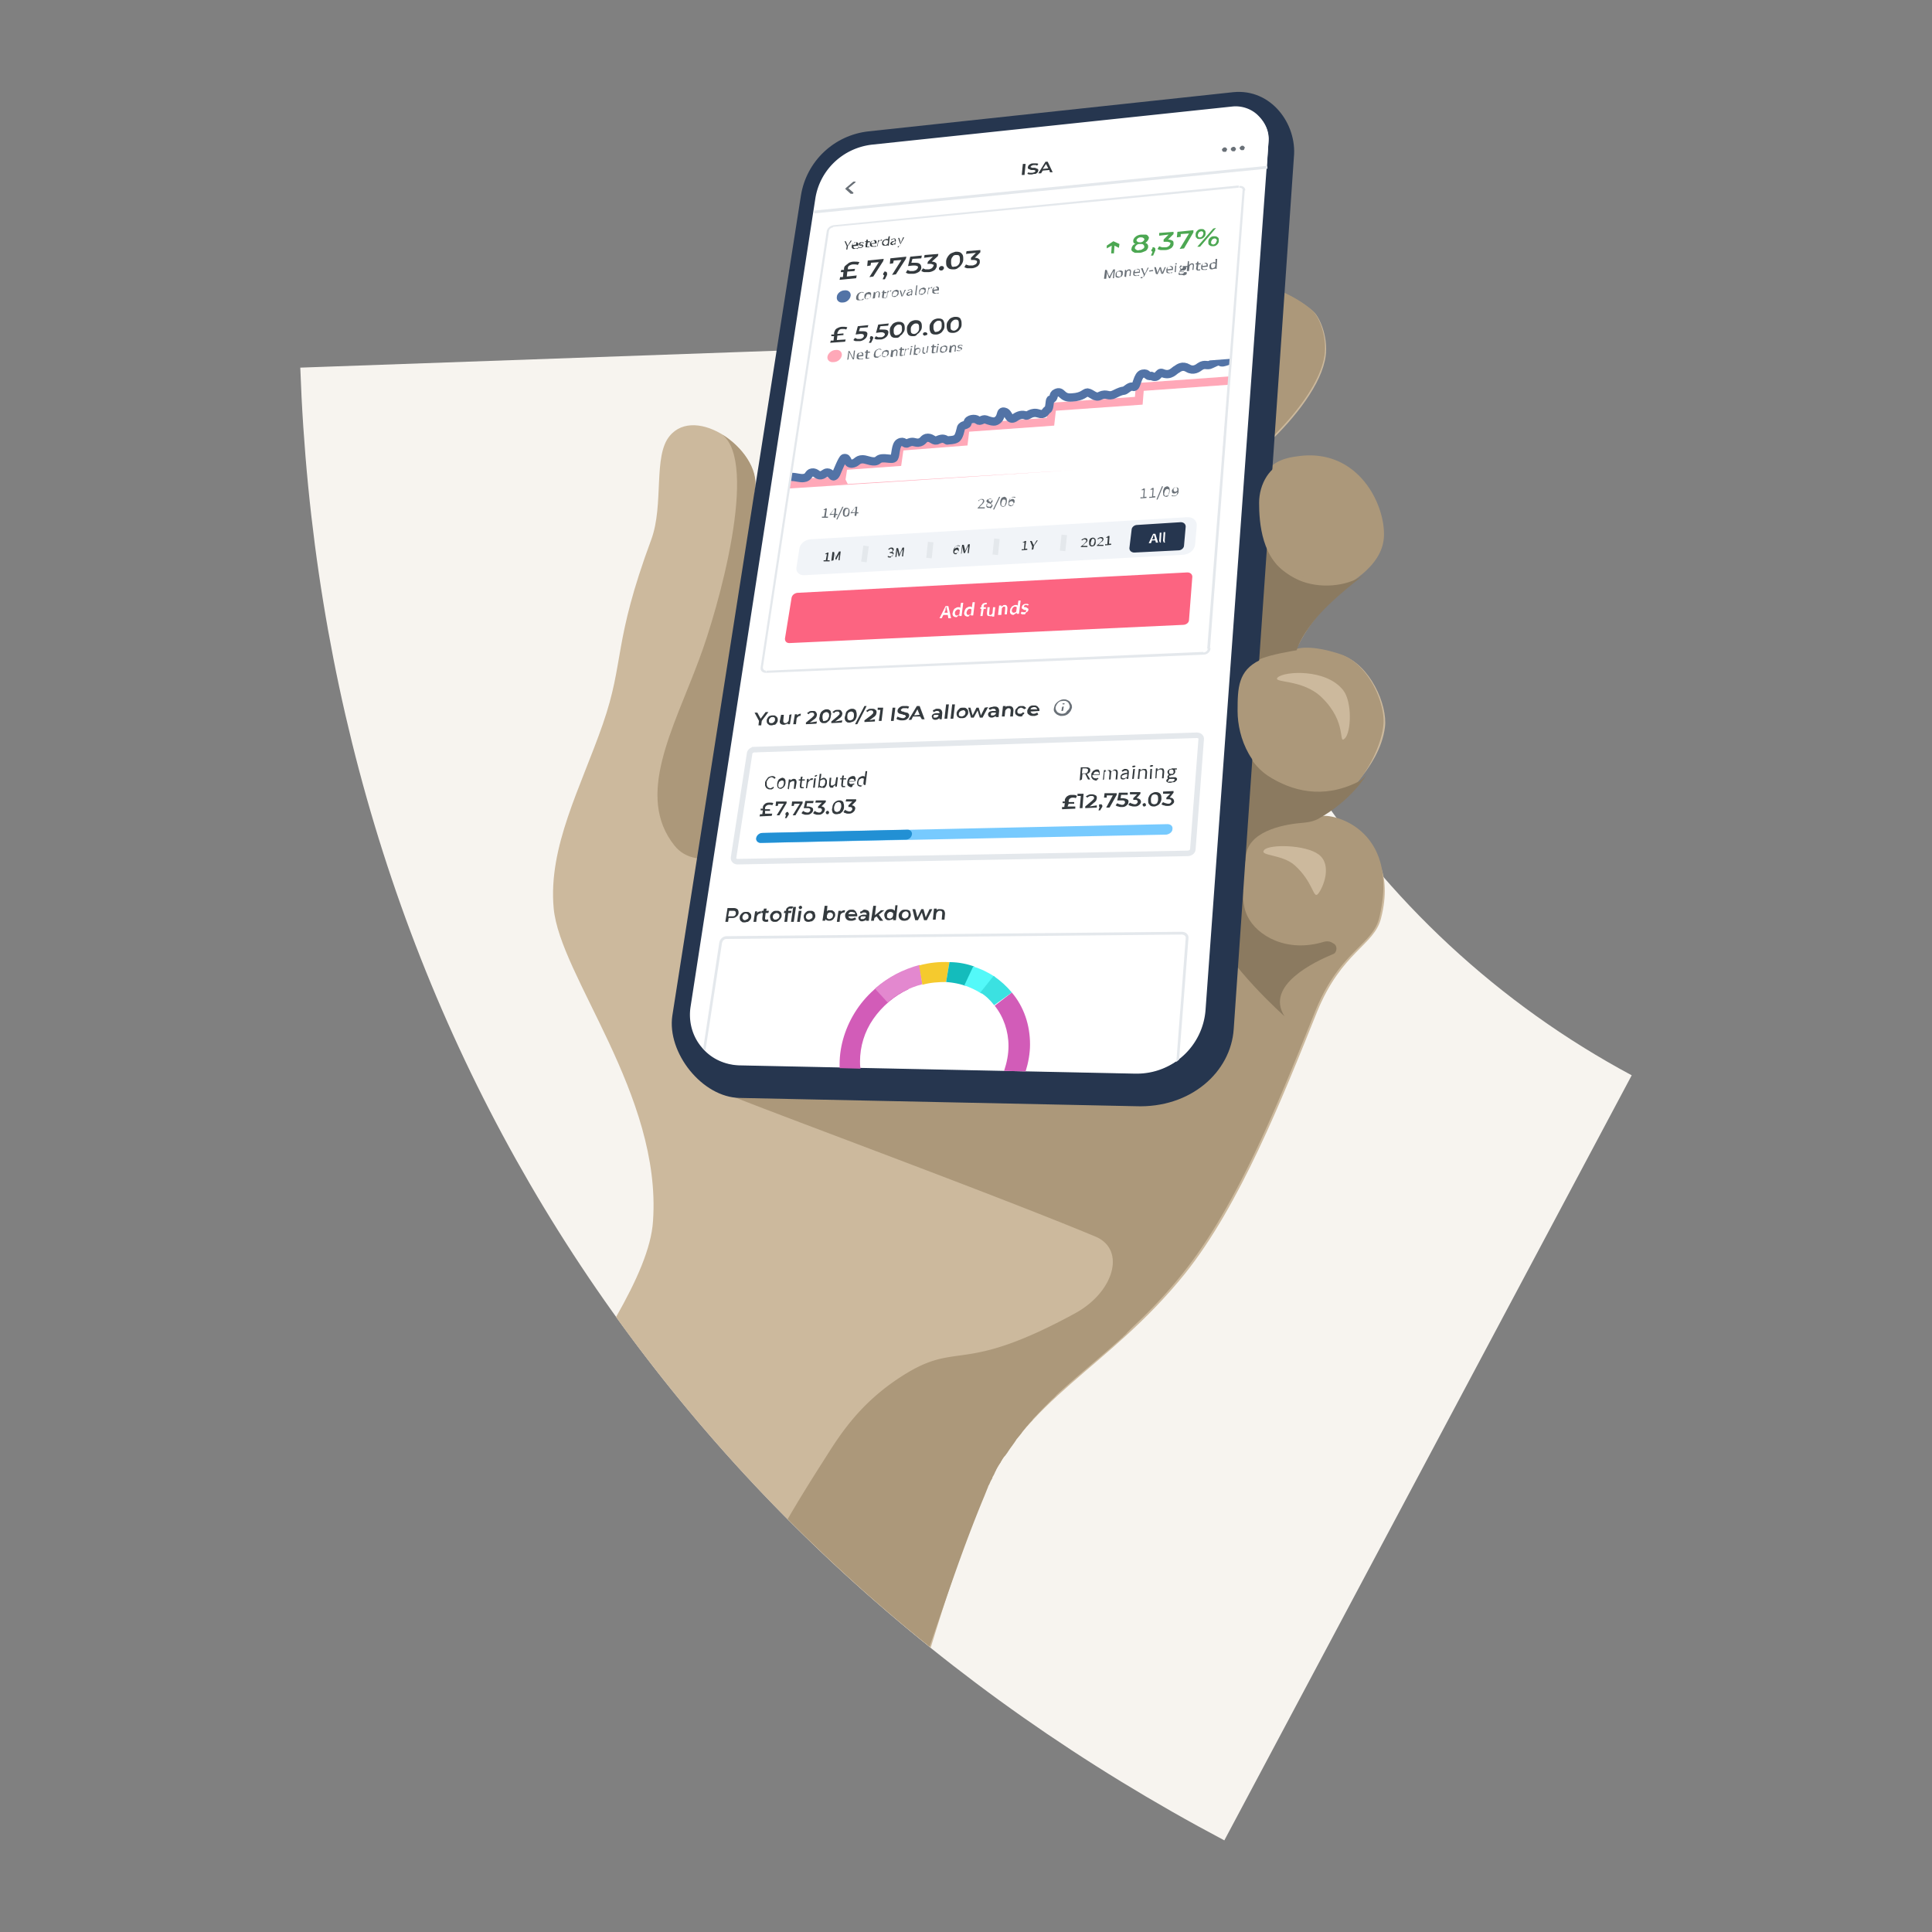 <?xml version="1.0" encoding="UTF-8"?> <svg xmlns="http://www.w3.org/2000/svg" xmlns:xlink="http://www.w3.org/1999/xlink" xmlns:v="https://vecta.io/nano" viewBox="0 0 350 350"><rect x="0" y="0" width="350" height="350" fill="#808080" stroke="none"/><style><![CDATA[.d{fill:#343a3e}.e{fill:#fff}.f{fill:none}.g{stroke:#e4e8ec}.h{fill:#697077}.i{fill:#ac987a}.j{fill:#ccb99d}.k{fill-rule:evenodd}]]></style><path d="M295.6 194.8l-73.8 138.6C119.2 279.1 58.5 182.3 54.4 66.6L212.1 61c2.1 58.3 35.5 108.1 83.5 133.8z" fill="#f7f4ef"></path><path d="M214.7 230.7c9.9-12.4 17.5-31.5 23.9-47.4 4.5-11 10.4-12 11.6-17 4.2-16.6-12.8-17.3-11.8-18 3.6-2.3 11.6-9.1 12.5-16.6.5-4-2.7-11.3-7.8-13-8.5-2.8-9.2.7-7.8-2 5.2-10.1 15.3-14.6 15.1-19.2-.3-8.6-6.9-17.4-20.3-12.3-3.8 1.4-4.1-1.5-1.2-4.1 4.7-4.3 9.9-10.4 11.1-15.7.9-3.9-.9-8-2.1-9-13.3-11.4-47-5.4-62.1-5.4-9 0-41.4 52.1-39.1 37.5 1.1-7.1-10.7-15.3-15.4-9.5-3 3.6-1 12.4-3.3 18.7-7 18.9-4.8 22-8.8 33.5s-9.9 22.2-8.9 33.3c1.1 12.3 19.6 33.8 18 56.7-.3 4.9-3 10.9-6.7 17.4 16 22.2 35 42.3 57 59.9 2.6-8.5 5.6-17.9 9.5-27.5 7.6-17.9 22.5-22.8 36.6-40.3z" class="j"></path><path d="M178.3 271.1l.6-1.5c.1-.2.1-.3.2-.5.2-.3.3-.7.5-1 .1-.2.2-.3.2-.5a4.67 4.67 0 0 0 .5-1c.1-.1.1-.2.2-.4a9.13 9.13 0 0 1 .8-1.3c0-.1.1-.2.1-.2.2-.4.4-.7.7-1 .1-.1.2-.3.3-.4l.6-.9c.1-.1.2-.3.3-.4l.7-1c0-.1.1-.1.1-.2l.9-1.1c.1-.1.1-.2.2-.3.2-.3.5-.6.7-.9l.3-.3c.2-.3.5-.6.7-.8.1-.1.2-.2.2-.3l2-2.1.2-.2.9-.9.2-.2c.3-.3.7-.6 1-1 3.7-3.4 7.7-6.6 11.8-10.3.1-.1.2-.1.2-.2.3-.3.6-.5.8-.8l.3-.3.8-.8c3-2.8 6.1-6 9.1-9.8 9.9-12.4 17.5-31.5 23.9-47.4 4.5-11 10.5-11.9 11.6-17 3.5-14.8-6.9-18.4-10.1-18.3a4.51 4.51 0 0 0-1.6.4c-.2.1-.1-.1.1-.2.6-.3 2.3-1.2 2.7-1.6 2-1.5 4.3-3.5 6.2-6.4 1.6-2.4 3.1-5.7 3.4-8.5.5-4-2.7-11.3-7.8-13-8.5-2.8-9.1.7-7.8-2 2.7-5.4 6.5-8.4 9.7-10.9.5-.4 1.1-.8 1.6-1.2.2-.2.4-.3.6-.5 2.1-1.8 3.6-3.9 3.8-6.5.4-5.9-4.7-16.5-15.9-14.7-1.5.2-3.9.7-5.2 2.6-2.3 3.4-3.7-1.8-.9-4.4 4.7-4.3 9.9-10.4 11.1-15.7.9-3.9-.9-8-2.1-9-5.2-4.5-13.5-6.3-22.6-6.8-7.2 11.4-6.4 38.5-6.7 74.3 0 1.8 4.5 16.2-.3 10.4-6.4-7.6-5 13.5-5 16.2 0 2.4-2.7-.2 7.9 3.9 5.5 2.1 4.9 5.7 5.9.4.7-3.6.7 0 2.8 2.5 1.4 1.7-3.2 3-5.4 5.1.1 2.2-.5 4.7-3 4.6-23.4-.6-83.6 29.6-79.1 31.6s47.5 17.8 66.2 25.6c5.6 2.3 3.5 10-3.6 13.9-20 10.9-21 5.3-30.1 10.6-9.5 5.6-13.2 12.6-16.2 17.2-1.9 3-3.9 6.2-5.8 9.5 8.1 8.1 16.6 15.8 25.7 23.1 2.9-8.3 5.9-17.6 9.9-27.2z" class="i"></path><path d="M229.8 25.7c.1-1.7-.5-3.4-1.8-4.6s-3-1.8-4.7-1.6l-65.2 6.9c-5.2.6-9.5 4.6-10.3 9.8l-22.6 146.4c-.4 2.6.3 5.3 2 7.3s4.2 3.2 6.8 3.3l71.7 1.5h.3c6.6 0 12-5.1 12.5-11.6l11.3-157.4z" class="e"></path><path d="M212.8 161.4c-.6 5.8-.9 5.1.9 2.1.2-.3.5-.6.8-.9-.1-2.6-1.3-4.7-1.7-1.2z" class="i"></path><path d="M228.1 89.9l-6 35.1c2.1-2.7 4.1-4.5 6-5.5 1.7-.9 6.8-1.7 6.8-1.7.2-.6.7-2.2 3.1-5.3 3.3-4.2 10.3-9.2 9-8.3-3.1 2.1-8 2.5-11.7.9-8.7-3.8-7.2-15.2-7.2-15.2zm-3.7 42.1s.9 5.7 5.4 8.6c4.2 2.7 9.8 4.2 16.1 1.1.7-.3 1.3-.9 1.7-1.4 0 0-2.7 4.7-8.9 8.1-1 .5-2 .6-3.1.7-3.4.3-9.6 1.6-9.9 6.1-.5 6.4-1.3-23.2-1.3-23.2z" fill="#8b7a60"></path><path d="M161.8 110.2c0-17.2-3.6-29.1-8.4-36.5-9.5 11.9-17.8 22.5-16.6 14.9.6-3.7-2.4-7.7-6-9.9 6.7 5.1-.6 31.4-4.2 40.9-4.6 12.4-11.6 24.6-4.4 33.6 8.1 10.1 36.3-14.6 49.5-20.9-4.6-1.6-9.9-7.1-9.9-22.1zm14.6 20.6c-1.2 0-2.8.5-4.7 1.4 5.2 1.8 9.6-1.4 4.7-1.4z" class="i"></path><path d="M225.2 161.4s-.2 2.6.8 4.6c1.7 3.5 7.1 6.7 13.9 4.6.4-.1.9-.1 1.3.1l.5.3c.7.5.4 1.6-.1 1.8-3.4 1.4-12.5 5.7-8.9 11.3 0 0-10.3-9.1-13.4-16.5-3.2-7.4 5.9-6.2 5.9-6.2z" fill="#8b7a60"></path><g fill="#26364f"><path d="M205.7 200.4l-71.7-1.5c-6.8-.1-13.2-8.2-12.2-14.9l23.3-148.6c1-6.2 6-10.9 12.2-11.6l66.1-7.1c6.9-.7 11.6 5.8 11 11.8l-10.9 157.9c-.5 7.8-7.8 14.4-17.8 14z"></path><path d="M205.7 196.7l-71.7-1.5c-6.8-.1-12-6.3-10.9-13l22.6-146.4c1-6.2 6-10.9 12.2-11.6l65.2-6.9c5-.5 9.2 3.6 8.9 8.6l-11.4 157.2c-.5 7.8-7.1 13.8-14.9 13.6z"></path></g><path d="M238.8 161.9c-.9 1.1-.8-2-4.2-5.1-2.3-2.1-6.5-1.7-5.6-2.8s7.5-1 9.9.8c2.5 1.9.8 6-.1 7.1z" class="j"></path><path d="M231.6 133.9c-.8 5.1 8.2 10.2 1.5 8.2-6.5-1.9-8.9-8.5-8.9-13.3 0-4.2.1-7.3 4-9.2.6-.3 1.4-.5 2.2-.8 4.2-1.3 2.2 8.4 1.2 15.1zm6.7-42.6c.8 10.2-.6 14.7-4.3 13-5.5-2.6-5.9-9.8-5.9-13.2s1.9-6.8 5.2-7.6c2.3-.7 4.4.6 5 7.8z" class="i"></path><path d="M243.3 125c1.7 2.1 1.5 7.7.3 8.8s.5-2.9-4.1-7.4c-3.5-3.5-9.2-2.6-8-3.7s8.7-1.6 11.8 2.3z" class="j"></path><g class="e"><path d="M229.8 25.7l-11.4 157.2a12.47 12.47 0 0 1-12.5 11.6h-.3l-71.7-1.5c-2.6-.1-5.1-1.2-6.8-3.3-1.7-2-2.4-4.7-2-7.3L147.7 36c.8-5.2 5-9.2 10.3-9.8l65.2-6.9c1.7-.2 3.5.4 4.7 1.6 1.4 1.4 2.1 3.1 1.9 4.8z"></path><path d="M215 170c0-.5-.4-1-1-1l-82.5.8c-.5 0-1 .4-1.1.9l-2.9 19.3c1.7 1.8 4 2.9 6.5 2.9l71.7 1.5h.3c2.7 0 5.2-.9 7.3-2.3L215 170z"></path></g><path d="M213.6 192l1.7-22c.1-.7-.5-1.2-1.2-1.2l-82.5.8c-.6 0-1.2.5-1.3 1.2l-2.9 19.1c.1.2.3.3.4.4l3-19.5c.1-.4.4-.7.8-.7l82.5-.8c.4 0 .8.3.7.7l-1.7 22.4c.1-.1.3-.3.5-.4z" fill="#e4e8ec"></path><path d="M180.2 182.2c1.6 2 2.5 4.6 2.5 7.3 0 1.5-.3 3-.8 4.5l3.9.1c.5-1.6.8-3.3.8-4.9 0-3.5-1.1-6.8-3.3-9.4l-3.1 2.4zm-24.4 10.1c0-2.7.8-5.4 2.4-7.7s3.8-4.2 6.4-5.4l-1.2-3.2c-3.3 1.5-6.2 3.9-8.2 6.9s-3.1 6.5-3.1 9.9v.7l3.8.1c-.1-.5-.1-.9-.1-1.3z" fill="#d25cb8"></path><path d="M147.5 38.5l82-8.1.3-4.7c.1-1.7-.5-3.4-1.8-4.6s-3-1.8-4.7-1.6l-65.2 6.9c-5.2.6-9.5 4.6-10.3 9.8l-.3 2.3z" class="e"></path><path d="M185.3 29.7h.5l-.2 2h-.5l.2-2zm1.7 1.9h-.5c-.2 0-.3-.1-.4-.1l.2-.3c.1.1.2.1.3.1h.4c.2 0 .3-.1.4-.1l.2-.2c0-.1 0-.1-.1-.1 0 0-.1-.1-.2-.1h-.3c-.2 0-.3 0-.4-.1-.1 0-.2-.1-.3-.1-.1-.1-.1-.2-.1-.3s.1-.2.1-.3a1.38 1.38 0 0 1 .4-.3c.2-.1.3-.1.6-.1h.4c.1 0 .3 0 .4.1l-.2.3c-.1 0-.2-.1-.3-.1h-.3c-.2 0-.3.1-.4.1l-.2.2c0 .1 0 .1.1.1 0 0 .1.1.2.1h.3c.2 0 .3 0 .4.1.1 0 .2.1.3.1.1.1.1.2.1.3s-.1.2-.1.3c-.1.1-.2.2-.4.3-.2 0-.4 0-.6.1zm3.1-.8l-1.2.1-.3.5h-.5l1.3-2.1h.4l.9 1.9h-.5l-.1-.4zm-.2-.3l-.4-.8-.6.9 1-.1z" class="d"></path><path d="M153.1 34.2l1 .9h.1.1.1.1l.1-.1v-.1l-.9-.8 1.2-1 .1-.1v-.1h-.1-.1-.1-.1l-1.3 1.1-.1.1v.1c-.1-.1-.1-.1-.1 0zm70.4-7.6c-.1 0-.2 0-.3.1-.1 0-.1.1-.2.2 0 .1-.1.1 0 .2 0 .1.1.1.1.2.1 0 .1.1.2.1h.3c.1 0 .2-.1.2-.2.1-.1.1-.1.1-.2s0-.2-.1-.2c-.1-.2-.2-.2-.3-.2zm-1.6.1c-.1 0-.2 0-.3.1l-.2.2c0 .1-.1.1 0 .2 0 .1 0 .1.1.2s.1.1.2.1h.3c.1 0 .2-.1.2-.2s.1-.1.1-.2 0-.2-.1-.2c-.1-.2-.2-.2-.3-.2zm3.2-.3c-.1 0-.2 0-.3.1l-.2.2c0 .1-.1.1 0 .2 0 .1.1.1.1.2.1 0 .1.1.2.1h.3c.1 0 .2-.1.2-.2s.1-.1.1-.2 0-.2-.1-.2c-.1-.2-.2-.2-.3-.2z" class="h"></path><path d="M147.5 38.4l82.1-8.1" stroke-width=".51" class="f g"></path><path d="M149.2 82.5h0c.1 0 .1-.1.1-.1v-.1-.1h-.1-.1s-.1 0-.1.1v.1c.1 0 .1.1.2.1-.1 0 0 0 0 0zm.7 0h0c.1 0 .1-.1.1-.1v-.1-.1h-.1-.1s-.1 0-.1.1v.1c.1 0 .1 0 .2.1zm-.8.5h0c.1 0 .1-.1.1-.1v-.1-.1h-.1-.1s-.1 0-.1.1v.1c.1.1.1.1.2.1zm.8 0c.1 0 .1-.1.1-.1v-.1-.1h-.1-.1s-.1 0-.1.1v.1c0 0 .1 0 .2.1-.1 0-.1 0 0 0zm-1.4-.4h0c.1 0 .1-.1.1-.1v-.1-.1h-.1-.1s-.1 0-.1.1v.1c.1 0 .1 0 .2.1-.1 0 0 0 0 0zm1.9-1.5h-.1V81v-.1h-.1-.1l-.1.1v.1l-1.2.1v-.1-.1h-.1-.1l-.1.1v.1h-.1c-.1 0-.2.1-.3.1-.1.1-.2.2-.2.3l-.2 1.6c0 .1 0 .2.1.3s.2.1.3.1l2-.1c.1 0 .2-.1.3-.1.1-.1.2-.2.2-.3l.2-1.6c0-.1 0-.2-.1-.3-.1 0-.2-.1-.3-.1zm-.1 2s0 .1 0 0c-.1.1-.1.1-.2.1l-2 .1h-.1v-.1l.2-1.2 2.3-.2-.2 1.3zm.2-1.4l-2.3.2v-.1s0-.1.1-.1h.1l2-.1h.1v.1h0zm-2.1 1.4h0c.1 0 .1-.1.1-.1v-.1-.1h-.1-.1s-.1 0-.1.1v.1c.1 0 .1 0 .2.1-.1 0 0 0 0 0z" fill="#262f3a"></path><defs><path id="A" d="M150 41.8c.1-.4.5-.8.9-.8l73.5-7.1c.5 0 .9.2.9.7l-6.4 83c0 .5-.5.9-1.1.9l-79.2 3.3c-.5 0-.8-.3-.8-.8L150 41.8z"></path><path id="B" d="M136.7 135.8l80.1-2.6c.5 0 .9.3.8.8l-1.5 19.8c0 .5-.5.8-1 .8l-81.5 1.5c-.4 0-.8-.3-.7-.8l2.9-18.8c0-.3.4-.7.9-.7z"></path></defs><clipPath id="C"><use xlink:href="#A"></use></clipPath><g clip-path="url(#C)"><g class="e"><path d="M150 41.8c.1-.4.5-.8.9-.8l73.5-7.1c.5 0 .9.2.9.7l-6.4 83c0 .5-.5.9-1.1.9l-79.2 3.3c-.5 0-.8-.3-.8-.8L150 41.8z"></path><path d="M150 41.8c.1-.4.5-.8.9-.8l73.5-7.1c.5 0 .9.2.9.7l-6.4 83.2c0 .5-.5.9-1.1.9l-79.2 3.3c-.5 0-.8-.3-.8-.8L150 41.8z" class="k"></path></g><defs><path id="D" d="M145.6 70.9L223 65l-1.4 18.4-78.7 5.1z"></path></defs><clipPath id="E"><use xlink:href="#D"></use></clipPath><g clip-path="url(#E)" stroke-width="1.5" class="f"><path d="M152.4 87l-9.3.6-.2 1.5 79.2-4.9 1.2-15.3-8.4.6-8.4.6-.2 2.5-15.7 1.1-.3 2.7-15.4 1.1-.3 2.5-11.6.9-.4 2.8-9.8.7-.4 2.6z" stroke="#ffa8b8"></path><path d="M143.5 86.4c.7 0 1.5.3 2.1.2 1-.1.8-.9 1.5-1 .8-.1.9.6 1.6.5.6-.1.7-.5 1.2-.5s.9.6.9.6.3.4.7-.4c.3-.7 1.1-2.7 1.4-2.8.8-.2.4 1 1.4 1 1-.1.9-.8 2-.8.7 0 2.1.8 2.8.1.8-.7 2.6.2 2.9-.4.3-.5.2-2.3.9-2.7.9-.5 1 .4 1.5.1 1-.5 1.2-.1 1.9-.1 1.1-.1.9-.9 1.8-.9.8 0 1.1.8 1.8.4.9-.4 1.2-.2 1.7.1.5-.1 1 0 1.6-.3s.8-1.7.9-2c.3-.7 1.2-.3 1.2-1 .1-.6 1.3-.8 1.8-.4s.9-.3 1.5-.1c.5.2 1.4.5 1.8.3 1.3-.6.6-2 1.6-1.7.8.2.7 1.7 1.8 1.1.7-.5 1.4-.7 2.1-.4.3.1 1-.8 2.2-.4s1.2-.4 1.7-.7c.4-.2.3-1.6.5-1.8.9-.3.3-.9 1-1.2 1.2-.6.9 1 2.9.8 2-.1 2.3-.9 2.8-.9.8.1 1.4 1.1 2.3.6 1.3-.6 1.4.3 2.6-.3 2-1 1.4-.3 2.2-.9.9-.7 1-.4 1.3-.4.6 0 .6-2.2 1.6-2.4 1.1-.2.6.6 1.6.4 1.3.7 1.2-.9 2-.5 1.5.6 2.1-.5 2.6-.7.3-.2 1-.8 2-.2s1.8 0 2.2-.3c.9-.6 1.3 0 2-.4.5-.2 1.3-.7 1.6-.5.3.3.8.1 1.4-.1l.9-.4" stroke="#5273a6" stroke-linecap="round" stroke-linejoin="round"></path></g><g class="d"><path d="M153.3 45.2l.1-.6-.4-.9h.2l.2.4c0 .1 0 .1.1.2 0 .1 0 .1.1.2h0c0-.1.1-.1.1-.2s.1-.1.1-.2l.3-.5h.2l-.7 1-.1.6h-.2zm1.5-.1h-.2c-.1 0-.1-.1-.2-.1 0 0-.1-.1-.1-.2v-.2c0-.1 0-.2.1-.3 0-.1.1-.1.2-.2s.1-.1.2-.1.2-.1.2-.1h.2c.1 0 .1 0 .2.1 0 0 .1.1.1.2v.2.1l-.9.1c0 .1 0 .2.1.3s.2.1.3.1h.2c.1 0 .1 0 .2-.1l.1.1c-.1 0-.1.1-.2.1-.4-.1-.4 0-.5 0zm-.4-.7l.7-.1V44c0-.1-.1-.1-.2-.1h-.1s-.1 0-.1.1l-.1.1c-.1.2-.1.2-.2.3zm1.5.5h-.3c-.1 0-.2-.1-.2-.1l.1-.1c.1 0 .1.1.2.1h.2c.1 0 .2 0 .2-.1l.1-.1v-.1h-.1-.1-.1-.1s-.1 0-.1-.1l-.1-.1v-.1-.1l.1-.1s.1-.1.2-.1h.2.2c.1 0 .1 0 .2.1l-.1.1s-.1 0-.1-.1h-.2c-.1 0-.1 0-.2.1l-.1.1v.1h.1.1.1.1s.1 0 .1.1c0 0 .1 0 .1.1v.1s0 .1-.1.1l-.1.1s-.1.1-.2.1c.1 0 0 0-.1 0zm1.2-.1h-.2s-.1 0-.1-.1v-.1-.2l.1-.6h-.2v-.1h.2l.1-.3h.2v.3h.4v.2h-.4l-.1.6v.2h.2.1.1v.1h-.1-.3zm1-.1h-.2c-.1 0-.1-.1-.2-.1 0 0-.1-.1-.1-.2v-.2c0-.1 0-.2.1-.3 0-.1.1-.1.2-.2s.1-.1.2-.1.2-.1.2-.1h.2c.1 0 .1 0 .2.1 0 0 .1.1.1.2v.2.1l-.9.1c0 .1 0 .2.1.3s.2.1.3.1h.2c.1 0 .1 0 .2-.1l.1.1c-.1 0-.1.1-.2.1h-.5zm-.3-.6l.7-.1c0-.1 0-.2-.1-.3 0-.1-.1-.1-.2-.1h-.1s-.1 0-.1.1l-.1.1c-.1.2-.1.2-.1.3zm1.1.5l.2-1.1h.2v.2h0l.2-.2c.1 0 .1-.1.2-.1h.1l-.1.2h-.1-.1c-.1 0-.1 0-.2.1-.1 0-.1.1-.2.2l-.1.7h-.1zm1.4-.1c-.2 0-.3 0-.4-.1s-.1-.2-.1-.4c0-.1 0-.2.1-.3 0-.1.1-.1.2-.2s.1-.1.2-.1.1-.1.2-.1h.2c.1 0 .1 0 .2.1v-.2l.1-.4h.2l-.2 1.7h-.2v-.1h0c-.1 0-.1.1-.2.1h-.3zm.1-.1c.1 0 .1 0 .2-.1.1 0 .1-.1.2-.1l.1-.6c-.1 0-.1-.1-.2-.1h-.2-.2l-.1.1-.1.1c0 .1 0 .1-.1.2 0 .1 0 .2.1.3s.2.2.3.2zm1.3 0c-.1 0-.2 0-.3-.1-.1 0-.1-.1-.1-.2s.1-.2.2-.3.4-.1.6-.2v-.1-.1l-.1-.1h-.1c-.1 0-.2 0-.2.1-.1 0-.1.1-.2.1l-.1-.1c.1 0 .1-.1.2-.1s.2-.1.3-.1c.2 0 .3 0 .3.1.1.1.1.2.1.3l-.1.7h-.2v-.1h0c-.1.1-.1.1-.2.1.1.1 0 .1-.1.1zm.1-.2c.1 0 .1 0 .2-.1.1 0 .1-.1.2-.1v-.3c-.1 0-.2 0-.3.1-.1 0-.1.1-.2.1l-.1.1v.1.1h.2zm1 .6c-.1 0-.1 0 0 0h-.2l.1-.2h.1c.1 0 .1 0 .2-.1s.1-.1.1-.2v-.1l-.4-1.1h.2l.2.6v.2.2h0c0-.1.1-.1.1-.2s.1-.1.1-.2l.3-.7h.2l-.7 1.3c0 .1-.1.1-.1.2s-.1.1-.1.1-.1.1-.2.1c.2 0 .1.1.1.1zm-9.4 5.3l1.8-.2-.1.5-3 .3.1-.5h.5l.1-.9h-.5l.1-.4h.5v-.2c0-.2.1-.5.3-.6.2-.2.4-.3.6-.5.3-.1.5-.2.9-.2s.7 0 1 .1l-.3.5c-.2-.1-.5-.1-.8-.1s-.5.1-.7.2a.55.55 0 0 0-.3.5v.2l1.3-.1-.1.4-1.3.1-.1.9zm6.7-3.2l-.1.4-1.8 2.8-.7.1 1.7-2.7-1.4.1-.1.5-.6.1.1-1 2.9-.3zm.2 2.3c.1 0 .2 0 .3.1s.1.1.1.3v.2c0 .1-.1.1-.1.2l-.3.6h-.4l.3-.7c-.1 0-.1-.1-.2-.1v-.2c0-.1.1-.2.2-.3-.1 0 0-.1.1-.1zm3.9-2.7l-.1.4-1.8 2.8-.7.1 1.7-2.7-1.4.1-.1.5-.6.1.1-1 2.9-.3zm1.3 1.1c.5 0 .9 0 1.1.2.2.1.3.4.3.7 0 .2-.1.4-.2.5-.1.2-.3.3-.5.4s-.5.2-.8.2h-.7c-.2 0-.4-.1-.6-.2l.3-.5c.1.1.3.1.4.2h.6c.2 0 .4-.1.6-.2a1.38 1.38 0 0 0 .3-.4c0-.2 0-.3-.2-.3-.1-.1-.4-.1-.7-.1l-.9.1.4-1.7 2.1-.2-.1.5-1.6.1-.2.7h.4zm3.3-.2c.3 0 .6.1.7.2.2.1.2.3.2.6 0 .2-.1.3-.2.5s-.3.3-.5.4-.5.2-.8.2h-.7c-.2 0-.4-.1-.6-.2l.3-.5c.1.1.3.1.4.2h.6c.2 0 .4-.1.6-.2a1.38 1.38 0 0 0 .3-.4c.1-.2 0-.3-.2-.3-.1-.1-.3-.1-.6-.1h-.3l.1-.4.9-.9-1.6.2.1-.5 2.5-.2-.1.4-1.1 1zm1.7 1.6c-.1 0-.2 0-.3-.1s-.1-.1-.1-.3c0-.1.1-.2.2-.3s.2-.1.3-.1.2 0 .3.1.1.1.1.3c0 .1-.1.2-.2.3s-.2.1-.3.1zm2.3-.2c-.3 0-.5 0-.8-.1-.2-.1-.4-.3-.5-.5s-.1-.5-.1-.8.1-.6.3-.9.4-.5.6-.6.5-.2.8-.3c.3 0 .5 0 .8.1.2.1.4.3.5.5s.1.5.1.8-.1.6-.3.9-.4.5-.6.6c-.2.2-.5.3-.8.3zm.1-.5c.3 0 .5-.1.7-.3s.3-.5.3-.8c0-.4 0-.6-.1-.8s-.3-.2-.6-.2-.5.1-.6.3c-.2.2-.3.5-.3.8 0 .4 0 .6.1.8 0 .2.2.3.5.2zm3.7-1.6c.3 0 .6.1.7.2.2.1.2.3.2.6 0 .2-.1.4-.2.5-.1.2-.3.3-.5.4s-.5.2-.8.2h-.7c-.2 0-.4-.1-.6-.2l.3-.5c.1.1.3.1.5.2h.6c.2 0 .4-.1.6-.2s.2-.2.3-.4c0-.1 0-.3-.2-.3-.1-.1-.3-.1-.6-.1h-.3v-.4l.9-.9-1.8.2.1-.5 2.5-.2v.4l-1 1z"></path></g><path d="M153 52.6c.7-.1 1.2.4 1.1 1s-.7 1.2-1.4 1.2c-.7.1-1.2-.4-1.1-1 0-.6.7-1.2 1.4-1.2z" fill="#5273a6"></path><path d="M155.7 54.4h-.3c-.1 0-.2-.1-.2-.1-.1-.1-.1-.1-.1-.2v-.3c0-.1.1-.2.1-.3.1-.1.1-.2.2-.3s.2-.1.3-.2c.1 0 .2-.1.3-.1h.3c.1 0 .1.1.2.1l-.1.1-.1-.1h-.2c-.1 0-.2 0-.2.1-.1 0-.1.1-.2.1-.1.1-.1.1-.1.2s-.1.2-.1.3v.3c0 .1 0 .1.1.2 0 .1.1.1.2.1h.2c.1 0 .2 0 .2-.1.1 0 .1-.1.2-.1l.1.1c-.1.1-.2.1-.3.2-.2-.1-.3 0-.5 0zm1.4-.2h-.2c-.1 0-.1-.1-.2-.1 0 0-.1-.1-.1-.2v-.3c0-.1 0-.2.1-.3 0-.1.1-.1.2-.2s.1-.1.2-.1.2-.1.2-.1h.2c.1 0 .1.1.2.1s.1.1.1.2v.3c0 .1 0 .2-.1.3 0 .1-.1.1-.2.2s-.1.1-.2.1c0 .1-.1.1-.2.1zm.1-.1h.2c.1 0 .1-.1.1-.1l.1-.1c0-.1 0-.1.1-.2v-.2c0-.1 0-.1-.1-.1l-.1-.1h-.2-.2c-.1 0-.1.1-.1.1s-.1.1-.1.2 0 .1-.1.2v.2c0 .1 0 .1.1.1l.1.1c.1-.1.1-.1.2-.1zm.9 0l.2-1.2h.2v.2h0l.2-.2c.1 0 .2-.1.3-.1s.2 0 .3.1.1.2.1.3l-.1.7h-.2l.1-.7V53s-.1-.1-.2-.1-.1 0-.2.1c-.1 0-.1.1-.2.2l-.1.8-.4.1zm2-.1h-.2s-.1 0-.1-.1v-.1-.2l.1-.6h-.2v-.1h.2l.1-.3h.2v.3h.4v.2h-.4l-.1.6v.2s.1.1.2 0h.1.1v.1h-.1-.3zm.5-.1l.2-1.2h.2v.2h0l.2-.2c.1 0 .1-.1.2-.1h.1l-.1.2h-.1-.1c-.1 0-.1 0-.2.1-.1 0-.1.1-.2.2l-.1.8h-.1zm1.5-.1h-.2c-.1 0-.1-.1-.2-.1s-.1-.1-.1-.2v-.3c0-.1 0-.2.1-.3 0-.1.1-.1.2-.2s.1-.1.2-.1.2-.1.2-.1h.2c.1 0 .1.1.2.1s.1.1.1.2v.3c0 .1 0 .2-.1.3 0 .1-.1.1-.2.2s-.1.1-.2.1c-.1.1-.1.1-.2.1zm0-.2h.2c.1 0 .1-.1.1-.1l.1-.1c0-.1 0-.1.1-.2V53c0-.1 0-.1-.1-.1l-.1-.1h-.2-.2c-.1 0-.1.1-.1.1s-.1.1-.1.2 0 .1-.1.2v.2c0 .1 0 .1.1.1l.1.1c.1-.1.1 0 .2-.1zm1.2.1l-.3-1.1h.2l.2.6v.2.2h0c0-.1.1-.1.1-.2s.1-.1.1-.2l.3-.7h.2l-.6 1.2h-.2zm1.3-.1c-.1 0-.2 0-.3-.1s-.1-.1-.1-.2.1-.2.2-.3.4-.1.7-.2v-.1-.1l-.1-.1h-.1c-.1 0-.2 0-.2.1-.1 0-.1.1-.2.1l-.1-.1c.1 0 .2-.1.2-.1.1 0 .2-.1.3-.1.2 0 .3 0 .3.1.1.1.1.2.1.3l-.1.7h-.2v-.1h0c-.1.1-.1.1-.2.1 0 .1-.1.1-.2.1zm.1-.2c.1 0 .1 0 .2-.1.1 0 .1-.1.2-.1v-.3c-.1 0-.2 0-.3.1-.1 0-.1.1-.2.1s-.1.1-.1.1v.1c0 .1 0 .1.1.1 0 0 0 0 .1 0zm1.3.1c-.1 0-.1 0-.2-.1s0-.1 0-.2l.2-1.5h.2l-.2 1.5v.1.1c.1 0 .1.1 0 .1zm1-.1h-.2c-.1 0-.1-.1-.2-.1s-.1-.1-.1-.2v-.3c0-.1 0-.2.1-.3 0-.1.1-.1.2-.2s.1-.1.2-.1.2-.1.2-.1h.2c.1 0 .1.1.2.1s.1.1.1.2v.3c0 .1 0 .2-.1.3 0 .1-.1.1-.2.2s-.1.1-.2.1c-.1.1-.1.1-.2.1zm0-.2h.2c.1 0 .1-.1.1-.1l.1-.1s0-.1.1-.2v-.2c0-.1 0-.1-.1-.1l-.1-.1h-.2-.2c-.1 0-.1.1-.1.1s-.1.1-.1.2 0 .1-.1.2v.2c0 .1 0 .1.1.1l.1.1c.1-.1.1-.1.2-.1zm1 .1l.2-1.2h.2v.2h0l.2-.2c.1 0 .1-.1.2-.1h.1l-.1.2h-.1-.1c-.1 0-.1 0-.2.1-.1 0-.1.1-.2.2l-.1.8h-.1zm1.5-.1h-.3c-.1 0-.1-.1-.2-.1s-.1-.1-.1-.2v-.3c0-.1 0-.2.1-.3 0-.1.1-.1.2-.2s.1-.1.2-.1.2-.1.2-.1h.2c.1 0 .1.1.2.1 0 0 .1.1.1.2v.2.1.1l-.9.1c0 .1 0 .2.1.3s.2.1.3.1h.2c.1 0 .1-.1.2-.1l.1.1c-.1 0-.1.1-.2.1-.2-.1-.3 0-.4 0zm-.4-.7l.7-.1c0-.1 0-.2-.1-.3s-.1-.1-.2-.1h-.1s-.1 0-.1.1l-.1.1c0 .2-.1.2-.1.3z" class="h"></path><path d="M202.7 44.9l-.8-.4-.1 1.4h-.5l.1-1.4-.9.5v-.5l1.2-.8 1.1.5-.1.7zm4.8-.9c.2.1.3.1.4.3.1.1.1.3.1.4 0 .2-.1.4-.2.5-.1.2-.3.3-.6.4-.2.1-.5.2-.8.2h-.8c-.2-.1-.4-.2-.5-.3s-.2-.3-.1-.5c0-.2.1-.3.2-.5.1-.1.3-.3.5-.3-.1-.1-.3-.1-.3-.2-.1-.1-.1-.2-.1-.4s.1-.3.2-.5c.1-.1.3-.3.5-.4s.5-.2.8-.2h.7a.55.55 0 0 1 .5.3c.1.1.2.3.1.4a.76.76 0 0 1-.2.4c-.1.2-.3.3-.4.4zm-.9-1c-.2 0-.4.1-.5.2s-.2.2-.2.3 0 .2.2.3c.1.1.3.1.5.1s.4-.1.5-.2.2-.2.2-.3 0-.2-.2-.3c-.1-.1-.3-.1-.5-.1zm-.2 2.3c.3 0 .5-.1.6-.2.2-.1.3-.2.3-.4s-.1-.3-.2-.4-.3-.1-.6-.1-.5.1-.6.2-.2.2-.3.4c0 .2 0 .3.2.4.1.1.3.2.6.1zm2.5-.5c.1 0 .2 0 .3.1s.1.1.1.3v.2c0 .1-.1.1-.1.2l-.3.7h-.4l.3-.7c-.1 0-.1-.1-.2-.1 0-.1-.1-.1 0-.2 0-.1.1-.2.2-.3-.1-.1 0-.2.1-.2zm2.7-1.4c.4 0 .6.1.8.2s.2.3.2.6c0 .2-.1.4-.2.5-.1.2-.3.3-.5.4s-.5.2-.8.2h-.8c-.2 0-.5-.1-.6-.2l.3-.5c.1.1.3.1.5.2h.6c.3 0 .5-.1.6-.2.2-.1.2-.2.3-.4s0-.3-.2-.3c-.1-.1-.3-.1-.6-.1h-.4v-.4l.9-.9-1.7.2v-.5l2.6-.2v.4l-1 1zm4.6-1.7v.4l-1.7 2.9-.8.1 1.7-2.8-1.5.1v.5l-.7.1.1-1 2.9-.3zm1.2 1.6c-.3 0-.5 0-.6-.2-.2-.1-.2-.3-.2-.6s.1-.5.3-.7.4-.3.7-.3.5 0 .6.2c.2.1.2.3.2.6s-.1.5-.3.7a1.08 1.08 0 0 1-.7.3zm2.4-1.9l.5-.1-2.9 3.4h-.5l2.9-3.3zm-2.4 1.6c.2 0 .3-.1.4-.2s.1-.2.2-.4c0-.2 0-.3-.1-.4s-.2-.1-.3-.1a.76.76 0 0 0-.4.2c-.1.1-.1.2-.2.4 0 .2 0 .3.1.4 0 .1.1.1.3.1zm2.4 1.6c-.3 0-.5 0-.7-.2-.2-.1-.2-.3-.2-.6s.1-.5.3-.7.4-.3.7-.3.5 0 .7.2c.2.1.2.3.2.6s-.1.5-.3.7-.4.3-.7.3zm0-.3a.76.76 0 0 0 .4-.2c.1-.1.1-.2.2-.4s0-.3-.1-.4-.2-.1-.3-.1a.76.76 0 0 0-.4.2c-.1.1-.1.2-.2.4 0 .2 0 .3.1.4 0 0 .2.1.3.1z" fill="#4ca752"></path><path d="M200 50.5l.2-1.6h.3l.3.8c0 .1 0 .1.1.2 0 .1 0 .1.1.2h0c0-.1.1-.1.1-.2s.1-.1.1-.2l.5-.9h.3l-.2 1.6h-.2l.1-.9v-.2-.2h0l-.2.4-.4.9h-.2l-.3-.8-.1-.4h0v.2.2l-.1.9h-.4zm2.7-.2h-.3c-.1 0-.1-.1-.2-.1s-.1-.1-.1-.2v-.3c0-.1 0-.2.1-.3 0-.1.1-.2.2-.2.1-.1.1-.1.2-.1s.2-.1.3-.1h.2c.1 0 .1.1.2.1s.1.1.1.2v.3c0 .1 0 .2-.1.3 0 .1-.1.2-.2.2-.1.1-.1.1-.2.1 0 0-.1 0-.2.1zm0-.2h.2c.1 0 .1-.1.1-.1s.1-.1.1-.2v-.2-.2c0-.1 0-.1-.1-.1l-.1-.1h-.2-.2c-.1 0-.1.1-.1.1s-.1.1-.1.2v.2.2c0 .1 0 .1.1.1l.1.1h.2zm1 0l.1-1.2h.2v.2h0c.1-.1.2-.1.2-.2.1 0 .2-.1.3-.1.2 0 .3 0 .3.1.1.1.1.2.1.3l-.1.8h-.2l.1-.7v-.2s-.1-.1-.2-.1-.1 0-.2.1c-.1 0-.1.1-.2.2l-.1.9-.3-.1zm2.2-.1h-.3c-.1 0-.1-.1-.2-.1s-.1-.1-.1-.2v-.3c0-.1 0-.2.1-.3 0-.1.1-.2.2-.2.1-.1.1-.1.2-.1s.2-.1.2-.1h.2c.1 0 .1.1.2.1 0 0 .1.1.1.2v.2.1.1l-1 .1c0 .1 0 .2.1.3s.2.1.3.1h.2c.1 0 .1-.1.2-.1l.1.1c-.1 0-.1.1-.2.1-.1-.1-.2 0-.3 0zm-.3-.7l.8-.1c0-.1 0-.2-.1-.3s-.1-.1-.3-.1h-.2s-.1 0-.1.1l-.1.1v.3zm1.2 1.1h-.2l.1-.2h.1.1c.1 0 .2 0 .2-.1.1-.1.1-.1.1-.2v-.1l-.5-1.2h.3l.2.6c0 .1 0 .1.1.2 0 .1 0 .1.1.2h0c0-.1.1-.1.1-.2s.1-.1.1-.2l.3-.7h.2l-.7 1.3c0 .1-.1.1-.1.2s-.1.1-.1.1-.1.1-.2.1c0 .2-.1.2-.2.2zm1.4-1.2V49l.7-.1v.2l-.7.1zm1.2.4l-.3-1.2h.3l.2.7v.2.2h0c0-.1 0-.1.1-.2 0-.1 0-.1.1-.2l.3-.7h.2l.2.7v.2.2h0c0-.1 0-.1.1-.2 0-.1 0-.1.1-.2l.3-.7h.2l-.5 1.2h-.3l-.2-.6v-.2-.2h0c0 .1 0 .1-.1.2 0 .1 0 .1-.1.2l-.3.7-.3-.1zm2.5-.1h-.3c-.1 0-.2-.1-.2-.1-.1 0-.1-.1-.1-.2v-.3c0-.1 0-.2.1-.3 0-.1.1-.2.2-.2.1-.1.1-.1.2-.1s.2-.1.2-.1h.2c.1 0 .1.1.2.1 0 0 .1.1.1.2v.2.1.1l-1 .1c0 .1 0 .2.1.3s.2.1.3.1h.2c.1 0 .1-.1.2-.1l.1.1c-.1 0-.1.1-.2.1-.1-.1-.2-.1-.3 0zm-.4-.7l.8-.1c0-.1 0-.2-.1-.3s-.1-.1-.3-.1h-.2s-.1 0-.1.1l-.1.1v.3zm1.3.5l.1-1.2h.2l-.1 1.2h-.2zm.2-1.4h-.1v-.1s0-.1.1-.1h.1.1v.1s0 .1-.1.1h-.1zm1 1.9h-.2-.2l-.1-.1v-.1c0-.1 0-.1.1-.2 0 0 .1-.1.2-.1h0s-.1 0-.1-.1v-.1c0-.1 0-.1.1-.1l.1-.1h0l-.1-.1v-.2c0-.1 0-.1.1-.2 0-.1.1-.1.1-.1.1 0 .1-.1.2-.1h.2.1.1.5v.2h-.3l.1.1v.1c0 .1 0 .1-.1.2 0 .1-.1.1-.1.1-.1 0-.1.1-.2.1h-.2-.1-.1s-.1 0-.1.1v.1.1h.2.3.4c.1 0 .1.1.1.2s0 .1-.1.2c0 .1-.1.1-.2.1s-.1.1-.2.1c-.3-.1-.4-.1-.5-.1zm0-1.1h.1s.1 0 .1-.1l.1-.1v-.1c0-.1 0-.2-.1-.2s-.1-.1-.2-.1-.2 0-.2.1c-.1.1-.1.1-.1.2v.1s0 .1.1.1h.1l.1.1zm0 .9h.2c.1 0 .1 0 .2-.1l.1-.1v-.1c0-.1 0-.1-.1-.1h-.2-.3-.1-.1c-.1 0-.1.1-.1.1v.1c0 .1 0 .1.1.1.1.1.2.2.3.1zm1-.5l.2-1.8h.2v.5.2c.1-.1.2-.1.2-.2.1 0 .2-.1.3-.1.2 0 .3 0 .3.1.1.1.1.2.1.3l-.1.8h-.2l.1-.7V48s-.1-.1-.2-.1-.1 0-.2.1c-.1 0-.1.1-.2.2l-.1.9h-.4zm2.1-.1h-.2c-.1 0-.1 0-.1-.1 0 0 0-.1-.1-.1s0-.1 0-.2l.1-.7h-.2v-.2h.2l.1-.3h.2v.3h.4v.2h-.4l-.1.7v.2s.1.1.2 0h.1.1v.2h-.1-.2zm1.1-.1h-.3c-.1 0-.2-.1-.2-.1-.1 0-.1-.1-.1-.2v-.3c0-.1 0-.2.1-.3 0-.1.1-.2.2-.2.1-.1.1-.1.2-.1s.2-.1.2-.1h.2c.1 0 .1.1.2.1 0 0 .1.1.1.2v.2.1.1l-1 .1c0 .1 0 .2.1.3s.2.1.3.1h.2c.1 0 .1-.1.2-.1l.1.1c-.1 0-.1.1-.2.1h-.3zm-.4-.7l.8-.1c0-.1 0-.2-.1-.3s-.1-.1-.3-.1h-.2s-.1 0-.1.1l-.1.1c.1.2 0 .2 0 .3zm1.8.6c-.2 0-.3 0-.4-.1s-.1-.3-.1-.5c0-.1 0-.2.1-.3 0-.1.1-.2.2-.2.1-.1.1-.1.2-.1s.2-.1.2-.1h.2c.1 0 .1 0 .2.1v-.2-.5h.3l-.1 1.8h-.2v-.1h0c-.1.1-.1.1-.2.1-.2 0-.3.1-.4.1zm.1-.2c.1 0 .1 0 .2-.1.1 0 .1-.1.2-.1l.1-.6c-.1 0-.1-.1-.2-.1h-.2-.2c-.1 0-.1.1-.1.1s-.1.1-.1.2v.2c0 .1 0 .3.1.3 0 .1.1.1.2.1z" class="h"></path><path d="M151.6 61.6l1.6-.1-.1.4-2.7.2.1-.4h.5l.1-.8h-.5v-.3h.5v-.2c0-.2.1-.4.2-.6s.3-.3.5-.4.5-.2.8-.2c.4 0 .6 0 .9.1l-.2.4c-.2-.1-.4-.1-.7-.1s-.5.1-.6.2-.2.3-.3.5v.2l1.1-.1v.3l-1.1.1-.1.8zm4.3-1.6c.4 0 .8 0 1 .1s.3.3.2.6c0 .2-.1.3-.2.5-.1.1-.3.3-.5.4s-.4.2-.7.2h-.6c-.2 0-.4-.1-.5-.2l.3-.4c.1.1.2.1.4.2h.5c.2 0 .4-.1.5-.2s.2-.2.2-.3 0-.2-.1-.3-.3-.1-.6-.1l-.8.1.4-1.5 1.9-.2-.1.4-1.4.1-.2.6h.3zm1.9.9c.1 0 .2 0 .3.1s.1.1.1.2v.1s-.1.1-.1.2l-.3.6h-.4l.3-.6c-.1 0-.1-.1-.1-.1v-.2c0-.1.1-.2.1-.2-.1 0 0-.1.1-.1zm1.9-1.2c.4 0 .8 0 1 .1s.3.3.2.6c0 .2-.1.3-.2.5-.1.1-.3.3-.5.4s-.4.2-.7.2h-.6c-.2 0-.4-.1-.5-.2l.3-.4c.1.1.2.1.4.2h.5c.2 0 .4-.1.5-.2s.2-.2.2-.3 0-.2-.2-.3c-.1-.1-.3-.1-.6-.1l-.8.1.4-1.5 1.9-.2-.1.4-1.4.1-.2.6h.4zm2.7 1.5c-.3 0-.5 0-.7-.1s-.3-.2-.4-.5c-.1-.2-.1-.5-.1-.8s.1-.6.3-.8c.1-.2.3-.4.5-.5s.5-.2.7-.2c.3 0 .5 0 .7.1a.78.78 0 0 1 .4.4c.1.2.1.5.1.7 0 .3-.1.6-.3.8-.1.2-.3.4-.5.5-.2.3-.4.4-.7.4zm.1-.5c.2 0 .4-.1.6-.3s.3-.4.3-.7 0-.6-.1-.7c-.1-.2-.3-.2-.5-.2s-.4.1-.6.3-.3.4-.3.7 0 .6.1.7c.1.2.3.3.5.2zm3 .2c-.3 0-.5 0-.7-.1s-.3-.2-.4-.5c-.1-.2-.1-.5-.1-.8s.1-.6.3-.8c.1-.2.3-.4.5-.5s.5-.2.7-.2c.3 0 .5 0 .7.1a.78.78 0 0 1 .4.4c.1.2.1.5.1.7 0 .3-.1.6-.3.8-.1.2-.3.4-.5.5-.2.3-.4.4-.7.4zm.1-.4c.2 0 .4-.1.6-.3s.3-.4.3-.7 0-.6-.1-.7c-.1-.2-.3-.2-.5-.2s-.4.1-.6.3-.3.4-.3.7 0 .6.1.7.2.2.5.2zm2 .3c-.1 0-.2 0-.3-.1s-.1-.1-.1-.2.1-.2.1-.2c.1-.1.2-.1.3-.1s.2 0 .3.1.1.1.1.2-.1.2-.1.2c-.1 0-.2 0-.3.1zm2-.2c-.3 0-.5 0-.7-.1s-.3-.2-.4-.5c-.1-.2-.1-.5-.1-.8s.1-.6.3-.8c.1-.2.3-.4.5-.5s.5-.2.7-.2c.3 0 .5 0 .7.1s.3.2.4.5c.1.2.1.5.1.8s-.1.6-.3.8c-.1.2-.3.4-.5.5s-.4.2-.7.2zm.1-.5c.2 0 .4-.1.6-.3s.3-.4.3-.8 0-.6-.1-.7c-.1-.2-.3-.2-.5-.2s-.4.1-.6.3-.3.4-.3.7 0 .6.1.7c.1.3.2.4.5.3zm3 .2c-.3 0-.5 0-.7-.1s-.3-.2-.4-.5c-.1-.2-.1-.5-.1-.8s.1-.6.3-.8c.1-.2.3-.4.5-.5s.5-.2.7-.2c.3 0 .5 0 .7.1s.3.2.4.5c.1.2.1.5.1.8s-.1.6-.3.8c-.1.2-.3.4-.5.5s-.4.2-.7.2zm.1-.4c.2 0 .4-.1.6-.3s.3-.4.3-.8c0-.3 0-.6-.1-.7-.1-.2-.3-.2-.5-.2s-.4.1-.6.3-.3.4-.3.8c0 .3 0 .6.1.7s.3.2.5.2z" class="d"></path><path d="M151.4 63.4c.7-.1 1.2.4 1.1 1s-.7 1.2-1.5 1.2c-.7.1-1.2-.4-1.1-1s.8-1.2 1.5-1.2z" fill="#ffa8b8"></path><g class="h"><path d="M153.5 65.2l.2-1.6h.2l.5 1 .2.3h0v-.3-.3l.1-.8h.2l-.2 1.6h-.2l-.5-1-.2-.3h0v.2.3l-.1.8-.2.1zm2.3-.1h-.3c-.1 0-.1-.1-.2-.1s-.1-.1-.1-.2v-.3c0-.1 0-.2.1-.3 0-.1.1-.2.2-.2.1-.1.1-.1.2-.1s.2-.1.2-.1h.2c.1 0 .1.1.2.1 0 0 .1.1.1.2v.2.1.1l-.9.1c0 .1 0 .2.1.3s.2.1.3.1h.2c.1 0 .1 0 .2-.1l.1.1c-.1 0-.1.1-.2.1h-.4zm-.3-.7l.7-.1c0-.1 0-.2-.1-.3 0-.1-.1-.1-.2-.1h-.1s-.1 0-.1.1l-.1.1c-.1.2-.1.2-.1.3zm1.6.6h-.2s-.1 0-.1-.1v-.1-.2l.1-.7h-.2v-.2h.2l.1-.3h.2v.3h.4v.2h-.4l-.1.7v.2s.1.1.2 0h.1.1v.1h-.1c-.2.1-.3.1-.3.1zm1.8-.2h-.3c-.1 0-.2-.1-.2-.1-.1-.1-.1-.1-.1-.2v-.3c0-.1.1-.2.1-.4.1-.1.1-.2.2-.3s.2-.1.3-.2c.1 0 .2-.1.3-.1h.3c.1 0 .1.1.2.1l-.1.1s-.1-.1-.2-.1h-.2c-.1 0-.2 0-.2.1-.1 0-.1.1-.2.1-.1.1-.1.1-.1.2s-.1.2-.1.3v.3c0 .1 0 .1.1.2 0 .1.1.1.2.1h.2c.1 0 .2 0 .2-.1.1 0 .1-.1.2-.2l.1.1c-.1.1-.2.1-.3.2-.2.2-.3.2-.4.2zm1.4-.1h-.2c-.1 0-.1-.1-.2-.1s-.1-.1-.1-.2v-.3c0-.1 0-.2.1-.3 0-.1.1-.2.2-.2.1-.1.1-.1.2-.1s.2-.1.2-.1h.2c.1 0 .1.1.2.1s.1.1.1.2v.3c0 .1 0 .2-.1.3 0 .1-.1.1-.2.2s-.1.1-.2.1c0 .1-.1.1-.2.1zm0-.1h.2c.1 0 .1-.1.1-.1s.1-.1.1-.2 0-.1.1-.2v-.2c0-.1 0-.1-.1-.1l-.1-.1h-.2-.2c-.1 0-.1.1-.1.1s-.1.1-.1.2 0 .1-.1.2v.2c0 .1 0 .1.1.1l.1.1c.1-.1.2 0 .2 0zm1 0l.2-1.2h.2v.2h0l.2-.2c.1 0 .2-.1.3-.1s.2 0 .3.1.1.2.1.3l-.1.8h-.2l.1-.7v-.2s-.1-.1-.2-.1-.1 0-.2.1l-.2.2-.1.9-.4-.1zm2-.1h-.2s-.1 0-.1-.1v-.1-.2l.1-.7h-.2v-.2h.2l.1-.3h.2v.3h.4v.2h-.4l-.1.7v.2s.1.1.2 0h.1.1v.1h-.1c-.2.1-.3.1-.3.1zm.5-.1l.2-1.2h.2v.2h0l.2-.2c.1 0 .2-.1.2-.1h.1l-.1.2h-.1-.1c-.1 0-.1 0-.2.1-.1 0-.1.1-.2.2l-.1.8h-.1zm1-.1l.2-1.2h.2l-.2 1.2h-.2zm.3-1.4h-.1v-.1s0-.1.1-.1h.1.1v.1s0 .1-.1.1h-.1zm1 1.4h-.2c-.1 0-.1-.1-.2-.1h0v.1h-.2l.2-1.8h.2l-.1.5v.2c.1-.1.1-.1.2-.1s.2-.1.2-.1h.2c.1 0 .1.1.2.1 0 0 .1.1.1.2v.2c0 .1 0 .2-.1.3 0 .1-.1.2-.2.2-.1.1-.1.1-.2.1.1.1 0 .1-.1.2zm0-.2h.2c.1 0 .1-.1.1-.1s.1-.1.1-.2 0-.1.1-.2v-.2-.1l-.1-.1h-.2c-.1 0-.2.1-.4.2l-.1.6c.1 0 .1.1.2.1h.1zm1.4 0c-.1 0-.3 0-.3-.1-.1-.1-.1-.2-.1-.3l.1-.8h.2l-.1.7v.2s.1.1.2.1.1 0 .2-.1c.1 0 .1-.1.2-.2l.1-.9h.2l-.2 1.2h-.2v-.2h0l-.2.2c.1.2 0 .2-.1.2zm1.6-.1h-.2s-.1 0-.1-.1v-.1-.2l.1-.7h-.2v-.2h.2l.1-.3h.2v.3h.4v.2h-.4l-.1.7v.2s.1.1.2 0h.1.1v.1h-.1c-.2.1-.3.1-.3.1zm.5-.1l.2-1.2h.2l-.2 1.2h-.2zm.3-1.4h-.1v-.1s0-.1.1-.1h.1.1v.1s0 .1-.1.1h-.1zm.9 1.4h-.2c-.1 0-.1-.1-.2-.1s-.1-.1-.1-.2v-.3c0-.1 0-.2.1-.3 0-.1.1-.2.2-.2.1-.1.1-.1.2-.1s.2-.1.3-.1h.2c.1 0 .1.1.2.1s.1.1.1.2v.3c0 .1 0 .2-.1.3 0 .1-.1.2-.2.2-.1.1-.1.1-.2.1s-.2.1-.3.1zm.1-.2h.2c.1 0 .1-.1.1-.1s.1-.1.1-.2 0-.1.1-.2V63c0-.1 0-.1-.1-.1l-.1-.1h-.2-.2c-.1 0-.1.1-.1.1s-.1.1-.1.2 0 .1-.1.2v.2c0 .1 0 .1.1.1l.1.1h.2zm1 .1l.2-1.2h.2v.2h0l.2-.2c.1 0 .2-.1.3-.1s.2 0 .3.1.1.2.1.3l-.1.8h-.2l.1-.7v-.2s-.1-.1-.2-.1-.1 0-.2.1l-.2.2-.1.9-.4-.1zm1.9-.2h-.3c-.1 0-.2-.1-.2-.1l.1-.1c.1 0 .1.1.2.1h.2c.1 0 .2 0 .2-.1s.1-.1.1-.1v-.1l-.1-.1h-.1-.1-.1s-.1 0-.1-.1l-.1-.1v-.1-.1l.1-.1s.1-.1.2-.1h.2.2c.1 0 .1 0 .2.1l-.1.1s-.1 0-.1-.1h-.2c-.1 0-.2 0-.2.1l-.1.1v.1h.1.1.1.1s.1 0 .1.1l.1.1v.1s0 .1-.1.1l-.1.1s-.1.1-.2.1c.1.1 0 .1-.1.1zm32.8 26.7v-.2h.5l.1-1.3h-.4v-.1c.1 0 .2 0 .2-.1.1 0 .1-.1.2-.1h.2l-.1 1.5h.4v.2l-1.1.1zm1.6-.1V90h.5l.1-1.3h-.4v-.1c.1 0 .2 0 .2-.1.1 0 .1-.1.2-.1h.2l-.1 1.5h.4v.2l-1.1.1zm1.3.3l1-2.4h.2l-1 2.4h-.2zm1.8-.5c-.2 0-.4-.1-.5-.2s-.1-.4-.1-.7.1-.5.2-.7.3-.2.5-.3c.2 0 .3.1.4.2s.1.4.1.6c0 .3-.1.5-.2.7 0 .3-.2.4-.4.4zm0-.2h.2c.1 0 .1-.1.1-.1 0-.1.1-.1.1-.2s0-.2.1-.3v-.3c0-.1 0-.2-.1-.2 0-.1-.1-.1-.1-.1h-.2c-.1 0-.1 0-.2.1l-.1.1c0 .1-.1.1-.1.2s0 .2-.1.3c0 .3 0 .4.1.5.1 0 .2.1.3 0zm1.6-.7c.1 0 .1 0 .2-.1.1 0 .2-.1.2-.2 0-.2 0-.3-.1-.4s-.2-.1-.3-.1h-.1s-.1 0-.1.1l-.1.1v.2c0 .1 0 .2.1.3 0 0 .1.1.2.1zm-.2.8h-.3c-.1 0-.1-.1-.2-.1l.2-.1.1.1h.2.2c.1 0 .1-.1.2-.1.1-.1.1-.1.1-.2s.1-.2.1-.4l-.2.2c-.1 0-.2.1-.3.1-.2 0-.3 0-.4-.1s-.1-.2-.1-.4c0-.1 0-.2.1-.2 0-.1.1-.1.1-.2.1-.1.1-.1.2-.1s.2 0 .2-.1h.3c.1 0 .2.1.2.1.1.1.1.1.1.2v.4c0 .2 0 .3-.1.4s-.1.2-.2.3-.2.1-.3.2h-.2z"></path><path d="M177.1 92.1V92c.2-.1.3-.3.4-.4l.3-.3c.1-.1.2-.2.2-.3s.1-.1.1-.2 0-.2-.1-.2c-.1-.1-.1-.1-.3-.1-.1 0-.2 0-.2.1-.1 0-.1.1-.2.2l-.1-.1c.1-.1.2-.1.3-.2s.2-.1.3-.1c.2 0 .3 0 .4.1s.1.2.1.3 0 .2-.1.2c0 .1-.1.2-.2.3l-.3.3-.3.3h.2.2.6v.2h-1.3zm2.1-.1h-.2c-.1 0-.1 0-.2-.1l-.1-.1v-.2-.2l.1-.1.1-.1.1-.1h0c-.1 0-.1-.1-.2-.1 0-.1-.1-.1-.1-.2s0-.1.1-.2c0-.1.1-.1.1-.1.1 0 .1-.1.2-.1h.2.2c.1 0 .1 0 .2.1l.1.1v.2.1s0 .1-.1.1l-.1.1-.1.1h0s.1 0 .1.1l.1.1s0 .1.1.1v.1c0 .1 0 .1-.1.2 0 .1-.1.1-.1.2-.1 0-.1.1-.2.1 0-.1-.1-.1-.2-.1zm.2-1l.2-.2c0-.1.1-.1.1-.2s0-.2-.1-.2c-.1-.1-.1-.1-.2-.1s-.2 0-.2.1c-.1.1-.1.1-.1.2v.1s0 .1.1.1c0 0 .1 0 .1.1s.1.1.1.1zm-.2.8c.1 0 .2 0 .3-.1s.1-.1.1-.2v-.1l-.1-.1s-.1 0-.2-.1c-.1 0-.1 0-.2-.1-.1.1-.2.1-.2.2-.1.1-.1.1-.1.2v.1s0 .1.1.1c0 0 .1 0 .1.1h.2zm.7.5L181 90h.2l-1.1 2.3h-.2zm1.8-.5c-.2 0-.3-.1-.4-.2s-.1-.4-.1-.6c0-.3.1-.5.2-.7s.3-.2.5-.3c.2 0 .3.1.4.2s.1.4.1.6c0 .3-.1.5-.2.7a.55.55 0 0 1-.5.3zm0-.1h.2l.1-.1c0-.1.1-.1.1-.2s0-.2.1-.3v-.3c0-.1 0-.2-.1-.2 0-.1-.1-.1-.1-.1h-.1-.2l-.1.1c0 .1-.1.1-.1.2s0 .2-.1.3v.5c.1 0 .2.1.3.1zm1.6 0h-.3c-.1 0-.1-.1-.2-.1-.1-.1-.1-.1-.1-.2V91c0-.2.1-.3.1-.4.1-.1.1-.2.2-.3s.2-.1.2-.2c.1 0 .2-.1.3-.1h.3c.1 0 .1.1.2.1l-.2.1-.1-.1h-.2-.2c-.1 0-.1.1-.2.1-.1.1-.1.1-.1.2s-.1.2-.1.3l.2-.2c.1 0 .2-.1.2-.1.2 0 .3 0 .4.1s.1.2.1.4c0 .1 0 .2-.1.2 0 .1-.1.1-.1.2-.1.1-.1.1-.2.1 0 .3-.1.3-.1.3zm0-.1h.1s.1 0 .1-.1l.1-.1v-.2c0-.1 0-.2-.1-.3s-.1-.1-.3-.1c-.1 0-.1 0-.2.1-.1 0-.1.1-.2.2 0 .2 0 .3.1.4.2 0 .3.1.4.1zm-34.4 2.2v-.2h.4l.2-1.2h-.3v-.1c.1 0 .2 0 .2-.1.1 0 .1-.1.2-.1h.2l-.2 1.5h.4v.2h-1.1zm2.1-.1l.1-.5-.8.1v-.1l.9-1.1h.3l-.1 1h.3v.2h-.3l-.1.5-.3-.1zm-.5-.6h.6l.1-.5v-.2-.2h0l-.1.1-.1.1-.5.7zm1 1l1.1-2.3h.2l-1.1 2.3h-.2zm1.7-.5c-.2 0-.3-.1-.4-.2s-.1-.4-.1-.6c0-.3.1-.5.2-.6.1-.2.3-.2.5-.2s.3.1.4.2.1.3.1.6-.1.5-.2.7c-.1 0-.3.1-.5.1zm.1-.2h.1l.1-.1c0-.1.1-.1.1-.2s.1-.2.1-.3v-.3-.2c0-.1-.1-.1-.1-.1h-.1-.2c-.1 0-.1.1-.1.1 0 .1-.1.1-.1.2s-.1.2-.1.3v.5c.1.1.2.1.3.1zm1.5 0l.1-.5-.8.1v-.1l.9-1.1h.3l-.1 1h.3v.2h-.3l-.1.5-.3-.1zm-.5-.6h.6l.1-.5v-.2-.2h0l-.1.1-.1.1-.5.7z"></path></g><path d="M146.8 97.7l68.2-4c1.1-.1 1.9.6 1.8 1.6l-.3 3.4c-.1.9-1 1.7-2.1 1.8l-68.6 3.7c-1 .1-1.7-.6-1.5-1.5l.5-3.2c.1-1 1-1.7 2-1.8z" fill="#f1f4f8"></path><path d="M149.2 101.7v-.2h.4l.2-1.1h-.3v-.1c.1 0 .1 0 .2-.1.1 0 .1 0 .2-.1h.2l-.2 1.4h.4v.2h-1.1zm1.4-.1l.2-1.6h.3l.2.8v.2.2h0c0-.1.1-.1.1-.2s.1-.1.1-.2l.5-.9h.3l-.2 1.6h-.2l.1-.9v-.2c0-.1 0-.2.1-.2h0l-.2.4-.4.8h-.1l-.2-.8-.1-.4h0v.2.2l-.1.9-.4.1z" class="d"></path><path d="M156.9 98.9l-.4 2.9" class="f g"></path><path d="M161.3 101h-.2-.1s-.1 0-.1-.1c0 0-.1 0-.1-.1l.1-.1s.1.1.2.1h.3c.1 0 .2 0 .3-.1s.1-.1.1-.2v-.1s0-.1-.1-.1c0 0-.1 0-.2-.1h-.3v-.2h.2c.1 0 .1 0 .2-.1l.1-.1v-.1c0-.1 0-.1-.1-.2 0 0-.1-.1-.2-.1s-.1 0-.2.1c-.1 0-.1.1-.2.1l-.1-.1c.1-.1.2-.1.2-.2.1 0 .2-.1.3-.1h.2c.1 0 .1 0 .2.1l.1.1v.2c0 .1-.1.2-.1.2l-.2.2h0 .1s.1 0 .1.1l.1.1v.1c0 .1 0 .1-.1.2 0 .1-.1.1-.1.1-.1 0-.1.1-.2.1-.1.3-.1.3-.2.3zm.9-.1l.2-1.6h.3l.2.8v.2.2h0c0-.1.1-.1.1-.2s.1-.1.1-.2l.4-.9h.3l-.2 1.6h-.2l.1-.9v-.2-.2h0l-.2.4-.4.9h-.1l-.2-.8-.1-.4h0v.2.2l-.1.9h-.2z" class="d"></path><path d="M168.6 98.2l-.3 2.9" class="f g"></path><path d="M173.2 100.4h-.2c-.1 0-.1-.1-.2-.1 0-.1-.1-.1-.1-.2v-.3c0-.2.1-.3.1-.4.1-.1.1-.2.2-.3l.2-.2c.1 0 .2-.1.3-.1h.2c.1 0 .1.1.2.1l-.1.1-.1-.1h-.2-.2c-.1 0-.1.1-.2.1 0 .1-.1.1-.1.2s-.1.2-.1.3l.2-.2c.1 0 .2-.1.2-.1.2 0 .3 0 .3.1.1.1.1.2.1.4 0 .1 0 .1-.1.2 0 .1-.1.1-.1.2-.1 0-.1.1-.2.1.1.1 0 .2-.1.2zm.1-.2h.1s.1 0 .1-.1l.1-.1v-.1c0-.1 0-.2-.1-.2 0-.1-.1-.1-.2-.1s-.1 0-.2.1c-.1 0-.1.1-.2.2 0 .2 0 .3.1.3h.3zm.8.1l.2-1.6h.3l.2.8v.2.2h0c0-.1.1-.1.1-.2s.1-.1.1-.2l.4-.9h.3l-.2 1.6h-.2l.1-.9v-.2-.2h0l-.2.4-.4.9h-.2l-.2-.8-.1-.4h0v.2.2l-.1.9h-.1z" class="d"></path><path d="M180.6 97.6l-.3 2.9" class="f g"></path><path d="M185.1 99.7v-.2h.4l.1-1.2h-.3v-.1c.1 0 .2 0 .2-.1.1 0 .1 0 .2-.1h.2l-.2 1.4h.4v.2l-1 .1zm1.8-.1l.1-.6-.4-1h.3l.2.4c0 .1 0 .1.1.2s0 .1.1.2h0c0-.1.1-.1.1-.2s.1-.1.1-.2l.3-.5h.2l-.7 1-.1.6-.3.1z" class="d"></path><path d="M192.8 96.9l-.3 2.9" class="f g"></path><path d="M195.8 99.1V99c.1-.1.3-.2.4-.3l.3-.3c.1-.1.1-.2.2-.2 0-.1.1-.1.1-.2s0-.2-.1-.2c-.1-.1-.1-.1-.3-.1-.1 0-.1 0-.2.1-.1 0-.1.1-.2.1l-.1-.1c.1-.1.2-.1.3-.2.1 0 .2-.1.3-.1.2 0 .3 0 .4.1s.1.2.1.3 0 .2-.1.2c0 .1-.1.2-.2.2l-.3.3-.3.3h.2.2.5v.2h-1.2zm2-.1c-.2 0-.3-.1-.4-.2s-.1-.3-.1-.6.1-.5.2-.6.3-.2.5-.2.3.1.4.2.1.3.1.6-.1.5-.2.6-.3.2-.5.2zm.1-.2h.1l.1-.1c0-.1.1-.1.1-.2s0-.2.1-.3v-.3c0-.1 0-.1-.1-.2 0-.1-.1-.1-.1-.1h-.1-.1l-.1.1c0 .1-.1.1-.1.2s0 .2-.1.3v.5c.1.1.2.1.3.1zm.8.1v-.1c.1-.1.3-.2.4-.3l.3-.3c.1-.1.1-.2.2-.2 0-.1.1-.1.1-.2s0-.2-.1-.2c-.1-.1-.1-.1-.3-.1-.1 0-.1 0-.2.1-.1 0-.1.1-.2.1l-.1-.1c.1-.1.2-.1.3-.2.1 0 .2-.1.3-.1.2 0 .3 0 .4.1s.1.2.1.3 0 .2-.1.2c0 .1-.1.2-.2.2l-.3.3-.3.3h.2.2.5v.2h-1.2zm1.5-.1v-.2h.4l.1-1.2h-.3v-.1c.1 0 .2 0 .2-.1.1 0 .1-.1.2-.1h.2l-.1 1.4h.4v.2l-1.1.1z" class="d"></path><path d="M206 95.1l7.9-.5c.5 0 .9.3.9.8l-.3 3.4c0 .5-.5.9-1 .9l-8 .4c-.5 0-.9-.3-.9-.8l.4-3.3c0-.5.5-.9 1-.9z" fill="#26364f"></path><path d="M208.8 97.5l-.1.2h.5v-.2c0-.1 0-.2-.1-.3 0-.1 0-.2-.1-.3h0c0 .1-.1.2-.1.3s0 .2-.1.3zm-.7.9l.8-1.7h.4l.5 1.6h-.4l-.1-.4h-.6l-.2.5h-.4zm2.2-.1c-.1 0-.2 0-.2-.1s-.1-.1-.1-.2l.1-1.5h.3l-.1 1.5v.1.2h0zm.7 0c-.1 0-.2 0-.2-.1s-.1-.1-.1-.3l.1-1.5h.3l-.1 1.5v.1.2c.2 0 .1 0 0 .1z" class="e"></path><path d="M143.4 108.3c.1-.5.5-.8 1-.9l70.7-3.7c.5 0 .9.3.9.8l-.6 7.8c0 .5-.5.9-1.1.9l-71.3 3.3c-.5 0-.8-.3-.8-.8l1.2-7.4z" fill="#fc6481" class="k"></path><path d="M171.2 110.7l-.1.3h.6l-.1-.3c0-.1 0-.2-.1-.4 0-.1 0-.2-.1-.4h0c0 .1-.1.2-.1.4s0 .3-.1.4zm-1 1.3l1.1-2.2h.5l.5 2.2h-.5l-.1-.6h-.8l-.3.6h-.4zm3-.2c-.2 0-.4-.1-.5-.2s-.2-.4-.1-.6c0-.1.1-.3.1-.4.1-.1.1-.2.2-.3s.2-.1.3-.2c.1 0 .2-.1.3-.1h.3c.1 0 .1.1.2.1v-.3l.1-.6h.4l-.3 2.4h-.4v-.2h0c-.1.1-.2.1-.3.2-.1.2-.2.2-.3.2zm.2-.3a.76.76 0 0 0 .4-.2l.1-.8c-.1 0-.1-.1-.2-.1h-.2c-.1 0-.2.1-.3.2s-.2.2-.2.4 0 .3.1.4c0 .1.1.1.3.1zm1.9.2c-.2 0-.4-.1-.5-.2s-.2-.4-.1-.6c0-.1.1-.3.1-.4.1-.1.1-.2.2-.3s.2-.1.3-.2c.1 0 .2-.1.3-.1h.3c.1 0 .1.1.2.1v-.3l.1-.6h.4l-.3 2.4h-.4v-.2h0c-.1.1-.2.1-.3.2-.1.2-.2.2-.3.2zm.2-.3a.76.76 0 0 0 .4-.2l.1-.8c-.1 0-.1-.1-.2-.1h-.2c-.1 0-.2.1-.3.2s-.1.2-.2.4c0 .2 0 .3.1.4 0 .1.1.1.3.1zm2.1.2l.2-1.3h-.2v-.3h.2v-.2c0-.1 0-.2.1-.2 0-.1.1-.1.1-.2.1-.1.1-.1.2-.1s.2-.1.3-.1h.2.1l-.1.3h-.2c-.2 0-.2.1-.3.3v.2h.4v.3h-.4l-.2 1.3h-.4zm1.7 0c-.2 0-.3 0-.4-.1s-.1-.3-.1-.5l.1-1h.4l-.1 1v.3c0 .1.1.1.2.1s.2 0 .2-.1c.1 0 .1-.1.2-.2l.1-1.1h.4l-.2 1.7h-.4v-.2h0c-.1.1-.2.2-.3.2.1-.2 0-.1-.1-.1zm1.5-.2l.2-1.7h.4v.2h0c.1-.1.2-.1.3-.2s.2-.1.3-.1c.2 0 .3 0 .4.2.1.1.1.3.1.5l-.1 1h-.4l.1-1v-.3c0-.1-.1-.1-.2-.1s-.2 0-.2.1c-.1 0-.1.1-.2.2l-.1 1.2h-.6zm2.8 0c-.2 0-.4-.1-.5-.2s-.2-.4-.1-.6c0-.1 0-.3.1-.4s.1-.2.2-.3.2-.1.3-.2c.1 0 .2-.1.3-.1h.3c.1 0 .1.1.2.1v-.3l.1-.6h.4l-.3 2.4h-.4v-.2h0c-.1.1-.2.1-.3.2s-.2.1-.3.2zm.1-.4a.76.76 0 0 0 .4-.2l.1-.8c-.1 0-.1-.1-.2-.1h-.2c-.1 0-.2.1-.3.2s-.1.2-.2.4c0 .2 0 .3.1.4s.2.1.3.1zm1.9.3h-.4c-.1 0-.2-.1-.3-.2l.2-.3c.1.1.2.1.2.1h.3c.1 0 .2 0 .2-.1.1 0 .1-.1.1-.1v-.1l-.1-.1h-.1-.1c-.1 0-.1 0-.2-.1-.1 0-.1-.1-.2-.1l-.1-.1v-.2a.76.76 0 0 1 .2-.4c.1-.1.3-.2.5-.2h.3c.1 0 .2.1.3.1l-.2.2c-.1 0-.1-.1-.2-.1h-.2c-.1 0-.2 0-.2.1l-.1.1v.1l.1.1h.1.1c.1 0 .1 0 .2.1.1 0 .1.1.2.1l.1.1v.2c0 .1 0 .1-.1.2 0 .1-.1.1-.2.2-.1 0-.1.1-.2.1 0 .2-.1.3-.2.3z" class="e"></path></g><path d="M150.9 41.1l73.5-7.1v-.4L151 40.8l-.1.3zm74.2-6.6l-6.4 83h.5l6.3-83h-.4zm-7.1 83.6l-79.1 3.4-.1.4 79.2-3.3v-.5zm-79.8 2.8l12-79.2h-.4l-12 79.2h.4zm.6.6c-.4 0-.6-.3-.6-.6h-.4c-.1.6.3 1 1 1v-.4zm80-4c0 .4-.4.7-.8.7v.4c.7 0 1.3-.5 1.3-1.2l-.5.1zm5.7-83.5c.4 0 .7.2.6.5h.5c0-.5-.4-.9-1.1-.8v.3zM151 40.8c-.6.1-1.1.5-1.2 1h.4c0-.3.4-.6.7-.6l.1-.4z" fill="#e4e8ec"></path><g class="e"><path d="M136.9 128.5l81.5-3.1-2.2 29.4-83.5 1.5z"></path><use xlink:href="#B"></use></g><g class="d"><path d="M139.5 143c-.2 0-.3 0-.4-.1-.1 0-.2-.1-.3-.2s-.1-.2-.2-.4v-.5c0-.2.1-.3.2-.5.1-.1.2-.3.3-.4s.2-.2.4-.2c.1-.1.3-.1.4-.1s.3 0 .4.1.2.1.2.2l-.2.2-.2-.2c-.1 0-.2-.1-.3-.1s-.2 0-.3.1c-.1 0-.2.1-.3.2s-.1.2-.2.3-.1.2-.1.4v.4c0 .1.1.2.1.3l.2.2c.1 0 .2.1.3.1s.2 0 .3-.1c.1 0 .2-.1.3-.2l.1.2c-.1.1-.2.2-.4.3h-.3zm1.9-.1c-.1 0-.2 0-.3-.1-.1 0-.2-.1-.2-.2-.1-.1-.1-.2-.1-.3v-.4c0-.1.1-.3.1-.4.1-.1.1-.2.2-.3s.2-.1.3-.2c.1 0 .2-.1.3-.1s.2 0 .3.1c.1 0 .2.1.2.2.1.1.1.2.1.3v.4c0 .1-.1.3-.1.4-.1.1-.1.2-.2.3s-.2.1-.3.2-.2.1-.3.1zm0-.2c.1 0 .1 0 .2-.1.1 0 .1-.1.2-.1.1-.1.1-.1.1-.2s.1-.2.1-.3v-.3c0-.1 0-.1-.1-.2 0-.1-.1-.1-.1-.1h-.2c-.1 0-.1 0-.2.1-.1 0-.1.1-.2.1-.1.1-.1.1-.1.2s-.1.2-.1.3v.3c0 .1 0 .1.1.2 0 .1.1.1.1.1h.2zm1.3.2l.2-1.7h.3v.2h0c.1-.1.2-.2.3-.2.1-.1.2-.1.3-.1.2 0 .3 0 .4.2.1.1.1.3.1.5l-.2 1.1h-.3l.1-1v-.3c0-.1-.1-.1-.2-.1s-.2 0-.3.1c-.1 0-.2.1-.3.2l-.2 1.2-.2-.1zm2.6-.1h-.2c-.1 0-.1-.1-.1-.1s-.1-.1-.1-.2v-.2l.1-.9h-.3v-.2h.3l.1-.5h.3l-.1.5h.5v.2h-.5l-.1.9v.2c0 .1.1.1.2.1h.1.1v.2h-.2-.1zm.7 0l.2-1.7h.3v.3h0l.3-.3c.1-.1.2-.1.3-.1h.2l-.1.3h-.1-.1c-.1 0-.2 0-.3.1l-.3.3-.2 1.1h-.2zm1.3-.1l.2-1.7h.3l-.2 1.7h-.3zm.4-2h-.1v-.1c0-.1 0-.1.1-.1 0 0 .1-.1.2-.1h.1s.1.1 0 .1c0 .1 0 .1-.1.1-.1.1-.1.1-.2.1zm1.3 2h-.3c-.1 0-.2-.1-.2-.2h0l-.1.2h-.2l.3-2.5h.3l-.1.7-.1.3c.1-.1.2-.1.3-.2.1 0 .2-.1.3-.1s.2 0 .3.1c.1 0 .1.1.2.2s.1.2.1.3v.4c0 .1-.1.3-.1.4-.1.1-.1.2-.2.3s-.2.1-.3.2c0-.1-.1-.1-.2-.1zm-.1-.2c.1 0 .1 0 .2-.1.1 0 .1-.1.2-.1.1-.1.1-.1.1-.2s.1-.2.1-.3v-.3c0-.1 0-.1-.1-.2 0-.1-.1-.1-.1-.1h-.2c-.1 0-.3.1-.5.2l-.1.9c.1.1.1.1.2.1.1.1.2.1.2.1zm1.8.2c-.2 0-.3 0-.4-.2-.1-.1-.1-.3-.1-.5l.1-1.1h.3l-.1 1v.3c0 .1.1.1.2.1s.2 0 .3-.1c.1 0 .2-.1.3-.2l.2-1.2h.3l-.2 1.7h-.3v-.3h0c-.1.1-.2.2-.3.2 0 .3-.1.3-.3.3zm2.1-.1h-.2c-.1 0-.1-.1-.1-.1s-.1-.1-.1-.2v-.2l.1-.9h-.3v-.2h.3l.1-.5h.3l-.1.5h.5v.2h-.5l-.1.9v.2c0 .1.1.1.2.1h.1.1v.2h-.2-.1zm1.4 0c-.1 0-.2 0-.3-.1-.1 0-.2-.1-.3-.2s-.1-.2-.1-.3v-.4c0-.1.1-.3.1-.4.1-.1.1-.2.2-.3s.2-.1.3-.2c.1 0 .2-.1.3-.1h.3c.1 0 .2.1.2.2.1.1.1.2.1.2v.3.1.1h-1.2c0 .2 0 .3.1.4s.2.2.4.1h.2c.1 0 .2-.1.2-.1l.1.2c-.1 0-.2.1-.3.1-.1.4-.2.4-.3.4zm-.4-1h1c0-.2 0-.3-.1-.4s-.2-.1-.3-.1h-.2c-.1 0-.1.1-.2.1s-.1.1-.1.2c-.1 0-.1.1-.1.2zm2.1.9c-.2 0-.4-.1-.5-.2-.1-.2-.2-.4-.1-.7 0-.1.1-.3.1-.4.1-.1.1-.2.2-.3s.2-.1.3-.2c.1 0 .2-.1.3-.1h.3c.1 0 .1.1.2.1v-.3l.1-.7h.3l-.3 2.5h-.3v-.2h0c-.1.1-.2.1-.3.2-.1.3-.2.3-.3.3zm.1-.2c.1 0 .2 0 .2-.1.1 0 .2-.1.2-.2l.1-.9c-.1-.1-.1-.1-.2-.1h-.2c-.1 0-.1 0-.2.1-.1 0-.1.1-.2.1-.1.1-.1.1-.1.2s-.1.2-.1.3c0 .2 0 .4.1.5.2 0 .3.1.4.1zm-17.4 5.1h1.3l-.1.4-2.2.1.1-.4h.4l.1-.7h-.4v-.3h.4v-.2c0-.2.1-.4.2-.5s.3-.3.4-.3c.2-.1.4-.1.6-.1.3 0 .5 0 .7.1l-.2.4c-.1-.1-.3-.1-.6-.1-.2 0-.4.1-.5.2s-.2.2-.2.4v.2h.9v.3h-.9v.5zm3.9-2.2v.3l-1.3 2.2h-.5l1.3-2.1h-1l-.1.4h-.4l.1-.8h1.9zm.1 1.9c.1 0 .2 0 .2.1s.1.1.1.2v.1s0 .1-.1.2l-.3.5h-.3l.2-.5c-.1 0-.1-.1-.1-.1v-.2c0-.1.1-.2.1-.2.1 0 .1-.1.2-.1zm2.8-1.9v.3l-1.3 2.2h-.5l1.3-2.1h-1l-.1.4h-.4l.1-.8h1.9zm.9.9c.4 0 .6.1.8.2s.2.3.2.5a.76.76 0 0 1-.2.4c-.1.1-.2.2-.4.3s-.4.1-.6.1-.4 0-.5-.1c-.2 0-.3-.1-.4-.2l.3-.4c.1.1.2.1.3.2.1 0 .3.1.4.1.2 0 .3 0 .4-.1s.2-.2.2-.3 0-.2-.1-.3-.3-.1-.5-.1h-.6l.3-1.3h1.5l-.1.4h-1.1l-.1.6h.2zm2.5 0c.2 0 .4.1.5.2s.2.3.1.5a.76.76 0 0 1-.2.4c-.1.1-.2.2-.4.3s-.4.1-.6.1-.4 0-.5-.1c-.2 0-.3-.1-.4-.2l.3-.4c.1.1.2.1.3.2.1 0 .3.1.4.1.2 0 .3 0 .4-.1s.2-.2.2-.3 0-.2-.1-.3-.2-.1-.4-.1h-.2v-.3l.7-.7h-1.2l.1-.4h1.8v.3l-.8.8zm1.1 1.4c-.1 0-.2 0-.2-.1-.1-.1-.1-.1-.1-.2s.1-.2.1-.2c.1-.1.1-.1.2-.1s.2 0 .2.1c.1.1.1.1.1.2s-.1.2-.1.2c0 .1-.1.1-.2.1zm1.7 0c-.2 0-.4 0-.5-.1-.2-.1-.3-.2-.3-.4-.1-.2-.1-.4 0-.7 0-.3.1-.5.2-.7s.3-.3.4-.4c.2-.1.4-.2.6-.2s.4 0 .5.1c.2.1.3.2.3.4.1.2.1.4.1.7s-.1.5-.2.7-.3.3-.5.5c-.2 0-.4.1-.6.1zm0-.4c.2 0 .3-.1.5-.2.1-.1.2-.4.3-.7 0-.3 0-.5-.1-.7-.1-.1-.2-.2-.4-.2s-.3.1-.5.2c-.1.1-.2.4-.3.7 0 .3 0 .5.1.7a.76.76 0 0 0 .4.2zm2.7-1.2c.2 0 .4.1.5.2s.2.3.1.5a.76.76 0 0 1-.2.4c-.1.1-.2.2-.4.3s-.4.1-.6.1-.4 0-.5-.1c-.2 0-.3-.1-.4-.2l.3-.4c.1.1.2.1.3.2.1 0 .3.1.4.1.2 0 .3 0 .4-.1s.2-.2.2-.3 0-.2-.1-.3-.2-.1-.4-.1h-.2v-.3l.7-.7h-1.2l.1-.4h1.8v.3l-.8.8z"></path><path d="M193.4 146.1h1.4v.4l-2.4.1v-.4h.4l.1-.7h-.4v-.3h.4v-.2c0-.2.1-.4.2-.5.1-.2.3-.3.5-.4s.4-.1.7-.1.6 0 .8.2l-.2.4c-.2-.1-.4-.1-.6-.1s-.4.1-.5.2-.2.2-.2.4v.2h1v.3h-1l-.2.5zm2.9-2.3l-.2 2.6h-.5l.2-2.2h-.6v-.4h1.1zm2.4 2.1v.4l-2.1.1v-.3l1.2-1 .3-.3c.1-.1.1-.2.1-.2 0-.1 0-.2-.1-.3s-.2-.1-.4-.1c-.3 0-.5.1-.7.3l-.3-.2c.1-.1.3-.2.5-.3s.4-.1.6-.1c.3 0 .5.1.7.2s.2.3.2.5c0 .1-.1.3-.1.4-.1.1-.2.3-.4.4l-.8.7 1.3-.2zm.7-.2c.1 0 .2 0 .2.1.1.1.1.1.1.2v.1s0 .1-.1.2l-.3.5h-.3l.2-.6c-.1 0-.1-.1-.1-.1v-.2c0-.1 0-.2.1-.2 0 .1.1 0 .2 0zm2.9-2v.3l-1.3 2.3h-.6l1.2-2.2h-1.1v.4h-.5l.1-.8h2.2zm1 .9c.4 0 .7.1.9.2s.3.3.2.6c0 .2-.1.3-.2.4s-.2.2-.4.3-.4.1-.6.1-.4 0-.6-.1c-.2 0-.3-.1-.5-.2l.3-.4c.1.1.2.1.4.2.1 0 .3.1.4.1.2 0 .3 0 .4-.1s.2-.2.2-.3 0-.2-.1-.3-.3-.1-.6-.1h-.7l.3-1.4h1.6v.4h-1.2l-.1.6h.3zm2.6 0c.3 0 .4.1.6.2.1.1.2.3.2.5a.76.76 0 0 1-.2.4c-.1.1-.2.2-.4.3s-.4.1-.6.1-.4 0-.6-.1c-.2 0-.3-.1-.5-.2l.3-.4c.1.1.2.1.4.2.1 0 .3.1.4.1.2 0 .3 0 .4-.1s.2-.2.2-.3 0-.2-.1-.3-.2-.1-.4-.1h-.3v-.3l.7-.7h-1.3v-.4h1.9v.3l-.7.8zm1.4 1.5c-.1 0-.2 0-.2-.1-.1-.1-.1-.1-.1-.2s0-.2.1-.2c.1-.1.2-.1.2-.1.1 0 .2 0 .2.1.1.1.1.1.1.2s0 .2-.1.2c-.1.1-.1.1-.2.1zm1.8 0c-.2 0-.4 0-.6-.1s-.3-.3-.4-.4c-.1-.2-.1-.4-.1-.7s.1-.5.2-.7.3-.4.5-.5.4-.2.6-.2.4 0 .6.1a.78.78 0 0 1 .4.4c.1.2.1.4.1.7s-.1.5-.2.7-.3.4-.5.5-.4.2-.6.2zm0-.4c.2 0 .4-.1.5-.2.1-.2.2-.4.2-.7s0-.5-.1-.7c-.1-.1-.3-.2-.5-.2s-.4.1-.5.2c-.1.2-.2.4-.2.7s0 .5.1.7c.1.1.3.2.5.2zm2.8-1.2c.3 0 .5.1.6.2s.2.3.2.5-.1.3-.2.4a1.38 1.38 0 0 1-.4.3c-.2.1-.4.1-.6.1s-.4 0-.6-.1c-.2 0-.3-.1-.5-.2l.3-.4c.1.1.2.1.4.2.1 0 .3.1.5.1s.3 0 .4-.1.2-.2.2-.3 0-.2-.1-.3-.2-.1-.5-.1h-.3v-.3l.7-.7h-1.3v-.4l1.9-.1v.3l-.7.9zm-16.3-3.1l.2-2.4h.8.4c.1 0 .2.1.3.1l.2.2v.3c0 .2-.1.3-.2.4a.76.76 0 0 1-.4.2l.6 1h-.4l-.5-1h-.5l-.1 1-.4.2zm.4-1.3h.4c.2 0 .4 0 .5-.1s.2-.2.2-.4 0-.3-.1-.3c-.1-.1-.3-.1-.5-.1h-.4l-.1.9zm2.6 1.3c-.1 0-.2 0-.4-.1-.1 0-.2-.1-.3-.2s-.1-.2-.2-.3v-.4c0-.1 0-.3.1-.4s.1-.2.2-.3.2-.1.3-.2c.1 0 .2-.1.3-.1h.3c.1 0 .2.1.2.2.1.1.1.2.1.3v.3.1.1h-1.3c0 .2 0 .3.1.4a.76.76 0 0 0 .4.2h.3c.1 0 .2-.1.2-.1l.1.2c-.1.1-.2.1-.3.1.1.1 0 .2-.1.2zm-.5-1.1h1c0-.2 0-.3-.1-.4s-.2-.1-.3-.1h-.2c-.1 0-.1.1-.2.1s-.1.1-.1.2c-.1 0-.1.1-.1.2zm1.7 1l.2-1.8h.3v.3h0c.1-.1.2-.2.3-.2.1-.1.2-.1.3-.1s.3 0 .3.1l.2.2.3-.3c.1-.1.2-.1.3-.1.2 0 .3 0 .4.2.1.1.1.3.1.5l-.1 1.1h-.3l.1-1.1c0-.2 0-.3-.1-.4s-.1-.1-.3-.1c-.1 0-.3.1-.5.3l-.1 1.3h-.3l.1-1.1c0-.2 0-.3-.1-.4s-.1-.1-.3-.1c-.1 0-.3.1-.5.3l-.1 1.3-.2.1zm3.7-.1c-.2 0-.3 0-.4-.1s-.1-.2-.1-.4.1-.3.3-.5c.2-.1.5-.2.9-.2v-.2-.1l-.1-.1h-.2c-.1 0-.2 0-.3.1-.1 0-.2.1-.3.1l-.1-.2c.1-.1.2-.1.3-.2s.3-.1.4-.1c.2 0 .4.1.5.2s.1.3.1.5l-.1 1.1h-.3v-.2h0c-.1.1-.2.1-.3.2s-.2.1-.3.1zm.1-.2c.1 0 .2 0 .3-.1.1 0 .2-.1.3-.2v-.5c-.2 0-.3.1-.4.1s-.2.1-.3.1-.1.1-.2.1c0 0-.1.1-.1.2s0 .2.1.2c.1.1.2.1.3.1zm1.5.1l.2-1.8h.3l-.2 1.8h-.3zm.3-2.1h-.2l-.1-.1c0-.1 0-.1.1-.1 0 0 .1-.1.2-.1h.2l.1.1c0 .1 0 .1-.1.1-.1.1-.1.1-.2.1zm.7 2.1l.2-1.8h.3v.3h0c.1-.1.2-.2.3-.2.1-.1.2-.1.4-.1s.4 0 .4.2c.1.1.1.3.1.5l-.1 1.1h-.3l.1-1.1c0-.2 0-.3-.1-.4s-.1-.1-.3-.1c-.1 0-.2 0-.3.1-.1 0-.2.1-.3.2l-.1 1.3h-.3zm2.2 0l.1-1.8h.3l-.1 1.8h-.3zm.3-2.2h-.2l-.1-.1c0-.1 0-.1.1-.1 0 0 .1-.1.2-.1h.2l.1.1c0 .1 0 .1-.1.1-.1.1-.1.1-.2.1zm.7 2.1l.1-1.8h.3v.3h0c.1-.1.2-.2.3-.2.1-.1.2-.1.4-.1s.4 0 .4.2c.1.1.1.3.1.5l-.1 1.1h-.3l.1-1.1c0-.2 0-.3-.1-.4s-.1-.1-.3-.1c-.1 0-.2 0-.3.1-.1 0-.2.1-.3.2l-.1 1.3h-.2zm2.8.8h-.3c-.1 0-.2 0-.3-.1-.1 0-.1-.1-.2-.1v-.2c0-.1 0-.1.1-.2l.2-.2h0l-.1-.1v-.2c0-.1 0-.1.1-.2s.1-.1.2-.1h0c-.1 0-.1-.1-.2-.2 0-.1-.1-.2-.1-.3s0-.2.1-.3c0-.1.1-.1.2-.2s.2-.1.2-.1c.1 0 .2 0 .3-.1h.1.1.7v.2h-.4s.1.1.1.2v.2c0 .1 0 .2-.1.3 0 .1-.1.1-.2.2s-.1.1-.2.1-.2 0-.3.1h-.1-.1l-.1.1v.1c0 .1 0 .1.1.1 0 0 .1.1.3 0h.4c.2 0 .4 0 .5.1s.2.2.1.3c0 .1 0 .2-.1.2l-.2.2c-.1.1-.2.1-.3.1-.3 0-.4.1-.5.1zm.1-1.6h.2c.1 0 .1-.1.1-.1l.1-.1v-.2c0-.1 0-.2-.1-.3s-.2-.1-.3-.1-.2 0-.3.1-.1.2-.1.3v.2c0 .1 0 .1.1.1l.1.1h.2zm-.1 1.4h.3c.1 0 .1-.1.2-.1s.1-.1.1-.1l.1-.1c0-.1 0-.1-.1-.2h-.3-.3-.1-.1c-.1 0-.1.1-.2.2 0 .1-.1.1-.1.2s0 .2.1.2c.1-.2.2-.1.4-.1z"></path></g><path d="M138.1 150.9l73.4-1.6c.6 0 1 .4.9.9h0c0 .5-.5.9-1.1 1l-73.5 1.5c-.5 0-.9-.4-.8-.9h0c.1-.5.6-.9 1.1-.9z" fill="#77cafe"></path><path d="M138.1 150.9l26.3-.6c.5 0 .9.4.8.9h0c-.1.5-.5.9-1.1.9l-26.3.6c-.5 0-.9-.4-.8-.9h0c.1-.5.6-.9 1.1-.9z" fill="#2290d4"></path><use xlink:href="#B" class="f g"></use><path d="M138 130.6l-.1.8h-.5l.1-.8-.8-1.5h.5l.6 1.1.9-1.2h.5l-1.2 1.6zm1.8.8c-.2 0-.4 0-.5-.1s-.3-.2-.3-.3c-.1-.1-.1-.3-.1-.5s.1-.3.2-.5c.1-.1.2-.3.4-.3.2-.1.4-.1.5-.1.2 0 .4 0 .5.1s.3.2.3.3c.1.1.1.3.1.5s-.1.3-.2.5c-.1.1-.2.3-.4.3s-.3.1-.5.1zm0-.4c.2 0 .3-.1.4-.2s.2-.2.2-.4 0-.3-.1-.4-.2-.1-.4-.1-.3.1-.4.2-.2.2-.2.4 0 .3.1.4.2.1.4.1zm3.6-1.6l-.3 1.8h-.4v-.2c-.1.1-.2.2-.3.2s-.2.1-.4.1c-.3 0-.5-.1-.6-.2s-.2-.3-.1-.6l.2-1h.5l-.1 1c0 .2 0 .3.1.4s.2.1.3.1c.2 0 .3-.1.4-.2s.2-.2.2-.4l.1-.9.4-.1zm1 .2c.2-.2.4-.3.7-.3l-.1.4h-.1c-.2 0-.3.1-.4.2s-.2.2-.2.4l-.1.9h-.5l.3-1.8h.4v.2zm3.6 1.1l-.1.4-1.9.1v-.3l1.1-.9.3-.3c.1-.1.1-.2.1-.2 0-.1 0-.2-.1-.3s-.2-.1-.3-.1c-.3 0-.5.1-.6.3l-.3-.2c.1-.1.3-.2.4-.3.2-.1.4-.1.6-.1.3 0 .5 0 .6.2.1.1.2.3.2.5 0 .1-.1.3-.1.4-.1.1-.2.3-.4.4l-.8.6 1.3-.2zm1.3.3c-.2 0-.4 0-.5-.1s-.3-.2-.3-.4c-.1-.2-.1-.4 0-.7 0-.3.1-.5.2-.7s.3-.3.4-.4c.2-.1.4-.2.6-.2s.4 0 .5.1c.2.1.3.2.3.4.1.2.1.4 0 .7 0 .3-.1.5-.2.7s-.3.3-.4.4c-.2.2-.4.2-.6.2zm.1-.4c.2 0 .3-.1.5-.2.1-.1.2-.4.3-.6 0-.3 0-.5-.1-.6s-.2-.2-.4-.2-.3.1-.5.2c-.1.1-.2.4-.2.6 0 .3 0 .5.1.6-.1.2.1.3.3.2zm3.2-.1l-.1.4-1.9.1v-.3l1.1-.9.3-.3c.1-.1.1-.2.1-.2 0-.1 0-.2-.1-.3s-.2-.1-.3-.1c-.3 0-.5.1-.6.3l-.3-.2c.1-.1.3-.2.4-.3.2-.1.4-.1.6-.1.3 0 .5 0 .6.2.1.1.2.3.2.5 0 .1-.1.3-.1.4-.1.1-.2.3-.4.4l-.8.6 1.3-.2zm1.3.4c-.2 0-.4 0-.5-.1s-.3-.2-.3-.4c-.1-.2-.1-.4 0-.7s.1-.5.2-.7.3-.3.4-.4c.2-.1.4-.2.6-.2s.4 0 .5.1c.2.1.3.2.3.4.1.2.1.4.1.7s-.1.5-.2.7-.3.3-.4.4c-.3.1-.5.2-.7.2zm.1-.4c.2 0 .3-.1.5-.2.1-.1.2-.4.2-.6s0-.5-.1-.6-.2-.2-.4-.2-.3.1-.5.2c-.1.1-.2.4-.2.6 0 .3 0 .5.1.6 0 .1.2.2.4.2zm2.6-2.6h.4l-1.7 3.3h-.4l1.7-3.3zm1.9 2.4v.4l-1.9.1v-.3l1.2-.9.3-.3c.1-.1.1-.2.1-.2 0-.1 0-.2-.1-.3s-.2-.1-.3-.1c-.3 0-.5.1-.6.3l-.3-.2c.1-.1.3-.2.4-.3.2-.1.4-.1.6-.1.3 0 .5 0 .7.2.2.1.2.3.2.5 0 .1-.1.3-.1.4-.1.1-.2.3-.4.4l-.8.6 1-.2zm1.5-2.1l-.3 2.4h-.5l.3-2h-.5v-.4h1zm1.7 0h.5l-.3 2.4h-.5l.3-2.4zm1.7 2.3c-.2 0-.4 0-.6-.1-.2 0-.3-.1-.4-.2l.2-.4c.1.1.2.1.4.2.2 0 .3.1.5.1s.3 0 .4-.1.2-.1.2-.2 0-.1-.1-.2c0 0-.1-.1-.2-.1s-.2 0-.3-.1c-.2 0-.4-.1-.5-.1s-.2-.1-.3-.2-.1-.2-.1-.4a.76.76 0 0 1 .2-.4c.1-.1.2-.2.4-.3s.4-.1.6-.1h.5c.1 0 .3.1.4.1l-.2.4c-.1-.1-.2-.1-.3-.1h-.4c-.2 0-.3 0-.4.1s-.2.1-.2.2 0 .1.1.2c0 0 .1.1.2.1s.2 0 .3.1c.2 0 .3.1.5.1.1 0 .2.1.3.2s.1.2.1.4a.76.76 0 0 1-.2.4 1.38 1.38 0 0 1-.4.3c-.3.1-.5.1-.7.1zm3.3-.7h-1.3l-.3.6h-.5l1.5-2.5h.5l.9 2.4h-.5l-.3-.5zm-.1-.3l-.4-1-.6 1.1 1-.1zm3.2-1.1c.3 0 .5 0 .7.2.1.1.2.3.2.6l-.1 1.1h-.4v-.2c-.1.1-.2.1-.3.2-.1 0-.2.1-.4.1s-.3 0-.4-.1c-.1 0-.2-.1-.2-.2s-.1-.2-.1-.3c0-.2.1-.3.2-.4s.4-.2.7-.2h.5 0c0-.1 0-.2-.1-.3s-.2-.1-.4-.1c-.1 0-.2 0-.3.1-.1 0-.2.1-.3.1l-.1-.3c.1-.1.2-.1.4-.2.1-.1.2-.1.4-.1zm-.3 1.6c.1 0 .2 0 .3-.1s.2-.1.2-.2v-.2h-.5c-.3 0-.4.1-.4.3 0 .1 0 .1.1.2h.3zm1.9-2.4h.5l-.3 2.6h-.5l.3-2.6zm1.1 0h.5l-.3 2.6h-.5l.3-2.6zm1.7 2.5c-.2 0-.4 0-.5-.1-.2-.1-.3-.2-.3-.3-.1-.1-.1-.3-.1-.5s.1-.3.2-.5l.4-.4c.2-.1.4-.1.6-.1s.4 0 .5.1.3.2.3.3c.1.1.1.3.1.5s-.1.4-.2.5-.2.3-.4.4-.4.1-.6.1zm0-.3c.2 0 .3-.1.5-.2a.76.76 0 0 0 .2-.4c0-.2 0-.3-.1-.4s-.2-.2-.4-.1c-.2 0-.3.1-.5.2a.76.76 0 0 0-.2.4c0 .2 0 .3.1.4.1 0 .2.1.4.1zm4.8-1.7l-1 1.9h-.5l-.4-1.3-.7 1.3h-.5l-.5-1.8h.4l.4 1.4.7-1.4h.4l.4 1.4.7-1.4.6-.1zm1.1-.1c.3 0 .5 0 .7.2.1.1.2.3.2.6l-.1 1.1h-.5v-.2c-.1.1-.2.1-.3.2-.1 0-.2.1-.4.1s-.3 0-.4-.1c-.1 0-.2-.1-.2-.2-.1-.1-.1-.2-.1-.3 0-.2.1-.3.2-.4s.4-.2.7-.2h.5 0c0-.1 0-.2-.1-.3s-.2-.1-.4-.1c-.1 0-.2 0-.3.1-.1 0-.2.1-.3.1l-.2-.3c.1-.1.3-.1.4-.2.3 0 .4-.1.6-.1zm-.2 1.6c.1 0 .2 0 .3-.1s.2-.1.2-.2v-.2h-.5c-.3 0-.4.1-.4.3 0 .1 0 .1.1.2s.1 0 .3 0zm2.9-1.7c.3 0 .5.1.6.2s.2.3.2.6l-.1 1.1h-.5l.1-1c0-.2 0-.3-.1-.4s-.2-.1-.3-.1c-.2 0-.3.1-.4.2s-.2.2-.2.4l-.1.9h-.5l.2-1.9h.5v.2c.1-.1.2-.2.3-.2 0 .1.1 0 .3 0zm2.2 1.9c-.2 0-.4 0-.6-.1a1.38 1.38 0 0 1-.4-.3c-.1-.1-.1-.3-.1-.5s.1-.4.2-.5l.4-.4c.2-.1.4-.1.6-.1s.4 0 .5.1.3.2.3.3l-.4.2c0-.1-.1-.1-.2-.2-.1 0-.2-.1-.3-.1-.2 0-.3.1-.5.2a.76.76 0 0 0-.2.4c0 .1 0 .3.1.4s.3.1.4.1.2 0 .3-.1c.1 0 .2-.1.2-.2l.3.2c-.1.1-.2.3-.4.3.2.2 0 .2-.2.3zm3.3-1.1v.1l-1.6.1c0 .1.1.2.2.3s.3.1.4.1c.2 0 .4-.1.6-.2l.2.3c-.1.1-.2.2-.4.2-.1.1-.3.1-.5.1s-.4 0-.6-.1a1.38 1.38 0 0 1-.4-.3c-.1-.1-.1-.3-.1-.5s.1-.3.2-.5a.78.78 0 0 1 .4-.4c.2-.1.4-.1.6-.1s.4 0 .5.1c.2.1.3.2.3.3.2.1.2.3.2.5zm-1-.6c-.2 0-.3.1-.4.1-.1.1-.2.2-.2.3h1.2c0-.1-.1-.2-.2-.3s-.2-.1-.4-.1z" class="d"></path><path d="M192.6 128h-.1l-.1.1-.1.6v.1h.1.1l.1-.1.1-.6v-.1h-.1zm.1-.6h-.1-.1v.1.1c0 .1 0 0 0 0h.1.1.1l.1-.1v-.1c-.1.1-.1.1-.2 0zm0-.7c-.3 0-.6.1-.9.3s-.5.4-.7.7c-.1.3-.2.6-.2.9s.2.5.4.7.5.3.8.4c.3 0 .6 0 .9-.1s.6-.3.8-.6c.2-.2.3-.5.4-.8 0-.2 0-.4-.1-.6s-.2-.3-.3-.5c-.1-.1-.3-.2-.5-.3s-.4-.1-.6-.1zm-.3 2.6c-.3 0-.5-.1-.7-.2s-.3-.3-.4-.5-.1-.4 0-.7c.1-.2.2-.4.4-.6s.4-.3.7-.3c.3-.1.5 0 .7 0 .2.1.4.2.5.4s.2.4.2.6c0 .3-.2.6-.5.8-.2.4-.5.5-.9.5z" class="h"></path><path d="M132.8 164.5c.2 0 .4 0 .6.1s.3.2.3.3c.1.1.1.3.1.5s-.1.3-.2.5c-.1.1-.3.2-.4.3-.2.1-.4.1-.6.1h-.6l-.1.7h-.5l.4-2.5h1zm-.2 1.5c.2 0 .4 0 .5-.1s.2-.2.2-.4 0-.3-.1-.4-.2-.1-.5-.1h-.6l-.2 1h.7zm2.3 1.1c-.2 0-.4 0-.5-.1s-.3-.2-.3-.3c-.1-.2-.1-.3-.1-.5s.1-.4.2-.5c.1-.2.3-.3.4-.4.2-.1.4-.1.6-.1s.4 0 .5.1.3.2.3.3c.1.1.1.3.1.5s-.1.4-.2.5c-.1.2-.3.3-.4.4-.2 0-.4.1-.6.1zm0-.4c.2 0 .3-.1.5-.2s.2-.3.2-.4c0-.2 0-.3-.1-.4s-.2-.2-.4-.2-.3.1-.4.2a.76.76 0 0 0-.2.4c0 .2 0 .3.1.4 0 .1.2.2.3.2zm2.2-1.3c.2-.2.4-.3.8-.3l-.1.4h-.1c-.2 0-.3.1-.4.2a.76.76 0 0 0-.2.4l-.1.9h-.5l.3-1.9h.4l-.1.3zm2.1 1.5c-.1 0-.1.1-.2.1h-.3c-.2 0-.4-.1-.5-.2s-.1-.3-.1-.5l.1-.9h-.3l.1-.4h.3l.1-.4h.5l-.1.4h.5l-.1.4h-.5l-.1.9v.2s.1.1.2.1.2 0 .3-.1l.1.4zm1.2.1c-.2 0-.4 0-.5-.1-.2-.1-.3-.2-.3-.4-.1-.2-.1-.3-.1-.5s.1-.4.2-.5c.1-.2.3-.3.4-.4.2-.1.4-.1.6-.1s.4 0 .5.1c.2.1.3.2.3.3.1.1.1.3.1.5s-.1.4-.2.5c-.1.2-.3.3-.4.4-.2.2-.4.2-.6.2zm.1-.4c.2 0 .3-.1.5-.2a.76.76 0 0 0 .2-.4c0-.2 0-.3-.1-.4s-.2-.2-.4-.2-.3.1-.5.2a.76.76 0 0 0-.2.4c0 .2 0 .3.1.4.1.2.2.2.4.2zm2.6-2c-.2 0-.3.1-.3.3v.1h.6l-.1.4h-.5l-.2 1.6h-.5l.2-1.6h-.3l.1-.4h.3v-.1a.55.55 0 0 1 .3-.5c.1-.1.3-.2.6-.2.2 0 .3 0 .4.1l-.2.3h-.4zm.6-.3h.5l-.4 2.7h-.5l.4-2.7zm1 .7h.5l-.3 2h-.5l.3-2zm.3-.3c-.1 0-.2 0-.2-.1-.1-.1-.1-.1-.1-.2s0-.1.1-.2.1-.1.2-.1.2 0 .2.1c.1 0 .1.1.1.2s0 .1-.1.2c0 0-.1.1-.2.1zm1.5 2.3c-.2 0-.4 0-.5-.1-.2-.1-.3-.2-.3-.4-.1-.2-.1-.3-.1-.5s.1-.4.2-.5c.1-.2.3-.3.4-.4.2-.1.4-.1.6-.1s.4 0 .5.1c.2.1.3.2.3.4a.9.9 0 0 1 .1.5c0 .2-.1.4-.2.5-.1.2-.3.3-.4.4-.2 0-.4.1-.6.1zm0-.4c.2 0 .3-.1.5-.2s.2-.3.2-.4c0-.2 0-.3-.1-.4s-.2-.2-.4-.2-.3.1-.5.2a.76.76 0 0 0-.2.4c0 .2 0 .3.1.4s.2.2.4.2zm3.9-1.7c.2 0 .4 0 .5.1s.3.2.3.3a.9.9 0 0 1 .1.5c0 .2-.1.4-.2.5a.78.78 0 0 1-.4.4c-.2.1-.3.1-.5.1-.1 0-.3 0-.4-.1-.1 0-.2-.1-.3-.2v.3h-.5l.4-2.7h.5l-.1 1c.1-.1.2-.2.3-.2h.3zm-.2 1.6c.2 0 .3-.1.5-.2a.76.76 0 0 0 .2-.4c0-.2 0-.3-.1-.4s-.2-.2-.4-.2c-.1 0-.2 0-.3.1-.1 0-.2.1-.2.2s-.1.2-.1.3v.3c0 .1.1.2.2.2 0 .1.1.1.2.1zm2.1-1.3c.2-.2.4-.3.8-.3l-.1.4h-.1c-.2 0-.3.1-.5.2-.1.1-.2.3-.2.5l-.1 1h-.5l.3-2h.5l-.1.2zm3 .7v.1h-1.6c0 .1.1.3.2.3.1.1.3.1.4.1.2 0 .4-.1.6-.2l.2.3c-.1.1-.2.2-.4.2-.1.1-.3.1-.5.1s-.4 0-.6-.1a.78.78 0 0 1-.4-.4c-.1-.2-.1-.3-.1-.5s.1-.4.2-.5c.1-.2.3-.3.4-.4.2-.1.4-.1.6-.1s.4 0 .5.1.3.2.3.4c.2.2.2.4.2.6zm-1-.7c-.2 0-.3 0-.4.1s-.2.2-.2.3h1.2c0-.1 0-.3-.1-.3-.2 0-.3-.1-.5-.1zm2.3-.4c.3 0 .5.1.7.2.1.1.2.3.2.6l-.1 1.2h-.5v-.2c-.1.1-.2.2-.3.2s-.2.1-.4.1-.3 0-.4-.1-.2-.1-.2-.2-.1-.2-.1-.3c0-.2.1-.3.3-.4s.4-.2.7-.2h.5 0c0-.1 0-.2-.1-.3s-.2-.1-.4-.1c-.1 0-.2 0-.3.1-.1 0-.2.1-.3.1l-.1-.3c.1-.1.3-.1.4-.2s.2-.2.4-.2zm-.3 1.7c.1 0 .2 0 .3-.1s.2-.1.2-.2v-.2h-.5c-.3 0-.4.1-.4.3 0 .1 0 .1.1.2h.3zm2.5-.5l-.4.3-.1.5h-.5l.4-2.7h.5l-.2 1.7 1.1-.9h.6l-1 .8.8 1.1h-.6l-.6-.8zm3.8-2l-.3 2.7h-.5v-.3c-.1.1-.2.2-.3.2s-.3.1-.4.1c-.2 0-.4 0-.5-.1s-.3-.2-.3-.4c-.1-.2-.1-.3-.1-.5s.1-.4.2-.5a.78.78 0 0 1 .4-.4c.2-.1.4-.1.6-.1.1 0 .3 0 .4.1.1 0 .2.1.3.2l.1-1h.4zm-1.4 2.4c.1 0 .2 0 .3-.1s.2-.1.2-.2.1-.2.1-.3v-.3c0-.1-.1-.2-.2-.2-.1-.1-.2-.1-.3-.1s-.2 0-.3.1-.2.1-.2.2c-.1.1-.1.2-.1.3v.3c0 .1.1.2.2.2.1.1.2.1.3.1zm2.7.4c-.2 0-.4 0-.6-.1a.78.78 0 0 1-.4-.4c-.1-.2-.1-.3-.1-.5s.1-.4.2-.5c.1-.2.3-.3.4-.4.2-.1.4-.1.6-.1s.4 0 .6.1.3.2.3.4a.9.9 0 0 1 .1.5c0 .2-.1.4-.2.5-.1.2-.3.3-.4.4-.1 0-.3.1-.5.1zm0-.4c.2 0 .3-.1.5-.2.1-.1.2-.3.2-.5s0-.3-.1-.4-.2-.2-.4-.2-.3.1-.5.2c-.1.1-.2.3-.2.5s0 .3.1.4.2.2.4.2zm5-1.7l-1 2h-.5l-.4-1.4-.7 1.4h-.5l-.5-2h.5l.4 1.5.7-1.5h.4l.4 1.5.7-1.5h.5zm1.5 0c.3 0 .5.1.6.2s.2.4.2.6l-.1 1.1h-.5l.1-1.1c0-.2 0-.3-.1-.4s-.2-.1-.4-.1-.3.1-.4.2a.76.76 0 0 0-.2.4l-.1 1h-.5l.2-2h.5v.3c.1-.1.2-.2.3-.2h.4z" class="d"></path><path d="M166.6 174.8c-3 .8-5.7 2.2-8.1 4.3l2.3 2.5c1.8-1.6 4-2.7 6.3-3.3l-.5-3.5z" fill="#e388cf"></path><path d="M172 174.3c-1.8-.1-3.7.1-5.5.6l.6 3.5c1.4-.4 2.9-.5 4.3-.5l.6-3.6z" fill="#f5ca2e"></path><path d="M176.5 175.1a13.3 13.3 0 0 0-4.5-.8l-.6 3.6c1.2.1 2.4.3 3.5.7l1.6-3.5z" fill="#14bcbc"></path><path d="M180.3 177c-1.2-.8-2.6-1.5-4-1.9l-1.6 3.4c1.1.4 2.2.9 3.1 1.5l2.5-3z" fill="#53f9f9"></path><path d="M183.3 179.8c-.9-1.1-2-2.1-3.3-3l-2.4 3c1 .6 1.8 1.4 2.5 2.3l3.2-2.3z" fill="#3be1e1"></path></svg> 